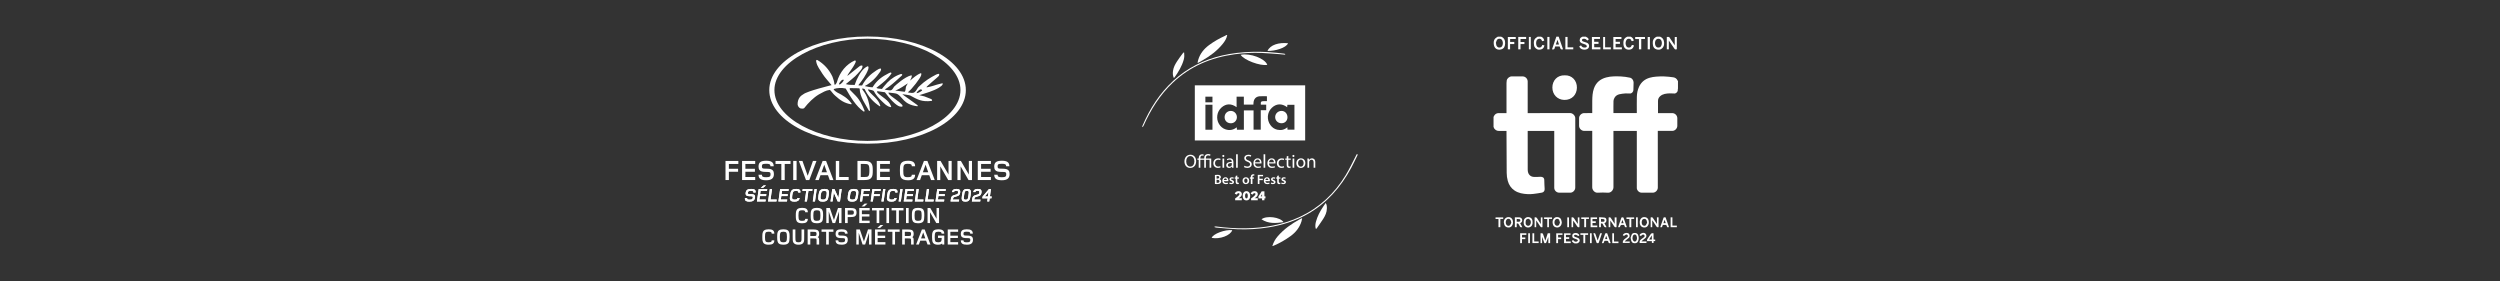 <?xml version="1.0" encoding="utf-8"?>
<!-- Generator: Adobe Illustrator 16.0.3, SVG Export Plug-In . SVG Version: 6.00 Build 0)  -->
<!DOCTYPE svg PUBLIC "-//W3C//DTD SVG 1.1//EN" "http://www.w3.org/Graphics/SVG/1.1/DTD/svg11.dtd">
<svg version="1.1" xmlns="http://www.w3.org/2000/svg" xmlns:xlink="http://www.w3.org/1999/xlink" x="0px" y="0px"
	 width="2267.146px" height="255px" viewBox="0 0 2267.146 255" enable-background="new 0 0 2267.146 255" xml:space="preserve">
<rect x="0" y="0" width="2267.146" height="255" fill="#333333" stroke="none"/>
<g id="Layer_2" display="none">
	<rect x="0" y="0.191" display="inline" width="2267.485" height="254.809"/>
</g>
<g id="Layer_1">
	<g>
		<path fill="#FFFFFF" d="M1112.913,31.813c-0.545,3.149-2.239,5.752-4.189,8.137c-5.008,6.115-11.232,10.791-18.057,14.7
			c-1.319,0.754-2.641,1.501-3.968,2.239c-0.115,0.064-0.285,0.025-0.708,0.053c0.207-0.909,0.349-1.74,0.584-2.547
			c1.665-5.702,5.192-10.041,9.898-13.527c4.554-3.37,9.465-6.118,14.614-8.461c0.333-0.152,0.627-0.394,0.94-0.592
			C1112.323,31.813,1112.617,31.813,1112.913,31.813z"/>
		<path fill="#FFFFFF" d="M1231.238,140.401c-1.972,3.988-3.824,8.043-5.938,11.955c-9.435,17.473-22.104,31.907-39.566,41.788
			c-11.052,6.254-22.932,10.063-35.437,12.071c-9.345,1.501-18.754,2.049-28.192,1.668c-6.322-0.256-12.625-0.943-18.934-1.47
			c-0.617-0.05-1.216-0.31-1.822-0.473c0.02-0.16,0.037-0.323,0.059-0.482c0.531-0.024,1.073-0.134,1.594-0.063
			c8.728,1.168,17.499,1.783,26.297,1.642c17.181-0.279,33.87-3.046,49.569-10.42c17.647-8.287,31.24-21.107,41.363-37.606
			c3.578-5.833,6.429-12.115,9.613-18.188c0.291-0.555,0.401-1.501,1.393-0.716V140.401L1231.238,140.401z"/>
		<path fill="#FFFFFF" d="M1183.603,77.409c0,16.67,0,33.262,0,49.979c-33.347,0-66.649,0-100.07,0c0-16.595,0-33.232,0-49.979
			C1116.807,77.409,1150.114,77.409,1183.603,77.409z M1128.021,100.105c3.025,0,5.806,0,8.78,0c0,5.902,0,11.715,0,17.51
			c2.239,0,4.28,0,6.521,0c0-5.904,0-11.715,0-17.69c1.791,0,3.387,0,4.941,0c0-1.724,0-3.281,0-4.979c-1.676,0-3.277,0-4.856,0
			c-0.291-2.6,0.217-3.204,2.575-3.218c0.964-0.005,1.931,0,2.944,0c0-1.613,0-3.007,0-4.437c-2.375,0-4.645-0.183-6.87,0.043
			c-3.216,0.328-5.104,2.571-5.305,5.858c-0.033,0.567-0.074,1.132-0.107,1.656c-2.947,0-5.726,0-8.659,0c0-2.434,0-4.768,0-7.156
			c-2.24,0-4.323,0-6.578,0c0,3.192,0,6.295,0,9.52c-4.791-3.53-9.646-3.356-13.75,0.359c-4.125,3.734-5.085,10.056-2.22,14.803
			c1.386,2.297,3.278,4.049,5.857,4.913c3.671,1.229,7.096,0.709,10.266-1.863c0.065,0.896,0.108,1.523,0.158,2.207
			c2.087,0,4.124,0,6.304,0C1128.021,111.767,1128.021,105.987,1128.021,100.105z M1167.275,97.208
			c-4.919-3.644-9.962-3.345-14.101,0.739c-4.113,4.06-4.567,10.687-1.089,15.486c1.564,2.158,3.641,3.616,6.206,4.186
			c3.296,0.734,6.409,0.21,9.156-2.234c0.055,0.901,0.097,1.558,0.135,2.195c2.202,0,4.278,0,6.29,0c0-7.606,0-15.091,0-22.532
			c-2.216,0-4.306,0-6.417,0C1167.393,95.808,1167.336,96.472,1167.275,97.208z M1093.136,95.003c0,7.623,0,15.101,0,22.635
			c2.188,0,4.271,0,6.396,0c0-7.589,0-15.104,0-22.635C1097.367,95.003,1095.318,95.003,1093.136,95.003z M1093.106,87.651
			c0,1.796,0,3.444,0,5.167c2.194,0,4.315,0,6.424,0c0-1.783,0-3.464,0-5.167C1097.369,87.651,1095.325,87.651,1093.106,87.651z"/>
		<path fill="#FFFFFF" d="M1153.796,223.188c1.104-3.562,2.758-6.419,4.946-8.942c5.637-6.498,12.562-11.353,20.06-15.452
			c0.513-0.282,1.036-0.551,1.561-0.813c0.073-0.035,0.191,0.016,0.51,0.053c-0.198,0.902-0.334,1.803-0.594,2.666
			c-1.699,5.623-5.174,9.936-9.863,13.366c-4.77,3.49-9.872,6.389-15.298,8.72C1154.814,222.916,1154.482,222.98,1153.796,223.188z"
			/>
		<path fill="#FFFFFF" d="M1165.397,49.586c-1.574-0.146-3.147-0.318-4.726-0.433c-5.435-0.396-10.865-0.863-16.309-1.132
			c-8.264-0.405-16.5,0.065-24.691,1.193c-21.364,2.943-40.42,10.894-56.231,25.91c-11.584,11.002-19.851,24.244-26.304,38.722
			c-0.22,0.495-0.536,0.944-0.809,1.415c-0.14-0.043-0.279-0.087-0.42-0.13c0.067-0.424,0.046-0.885,0.21-1.265
			c6.697-15.441,15.58-29.392,28.102-40.812c12.535-11.434,27.232-18.743,43.684-22.638c9.06-2.144,18.258-3.146,27.56-3.405
			c9.698-0.271,19.333,0.402,28.944,1.625c0.377,0.049,0.74,0.214,1.112,0.324C1165.479,49.169,1165.438,49.377,1165.397,49.586z"/>
		<path fill="#FFFFFF" d="M1125.102,49.706c8.582-1.797,22.212,3.391,24.146,9.11C1142.872,60.045,1127.966,54.47,1125.102,49.706z"
			/>
		<path fill="#FFFFFF" d="M1193.148,207.313c-0.535-2.095-0.334-4.203,0.226-6.269c1.323-4.866,3.625-9.278,6.433-13.442
			c0.755-1.118,1.517-2.233,2.401-3.534c1.118,1.716,1.101,3.37,1.081,4.995c-0.046,3.506-1.49,6.571-3.325,9.434
			c-1.972,3.072-4.124,6.027-6.198,9.035C1193.56,207.459,1193.354,207.384,1193.148,207.313z"/>
		<path fill="#FFFFFF" d="M1073.86,47.665c0.236,2.178,0.231,4.347-0.384,6.498c-1.704,5.937-4.836,11.13-8.382,16.106
			c-0.101,0.138-0.311,0.201-0.623,0.396c-1.034-2.203-1.009-4.411-0.68-6.643c0.446-3.029,1.878-5.676,3.494-8.195
			c1.559-2.434,3.315-4.743,5.009-7.09c0.332-0.459,0.774-0.839,1.165-1.257C1073.593,47.541,1073.726,47.602,1073.86,47.665z"/>
		<path fill="#FFFFFF" d="M1098.816,215.716c1.097-3.6,12.361-7.811,18.661-6.979
			C1115.855,213.581,1106.145,217.21,1098.816,215.716z"/>
		<path fill="#FFFFFF" d="M1149.443,46.182c2.465-5.589,10.436-7.875,18.634-6.963C1166.418,43.413,1156.182,46.431,1149.443,46.182
			z"/>
		<path fill="#FFFFFF" d="M1163.999,201.467c-6.96,0.996-13.715,1.59-20.016-2.598
			C1148.483,195.237,1160.981,196.854,1163.999,201.467z"/>
		<path fill="#FFFFFF" d="M1116.223,111.792c-3.344-0.01-5.689-2.314-5.68-5.58c0.012-3.212,2.47-5.654,5.678-5.637
			c3.037,0.018,5.503,2.592,5.478,5.721C1121.675,109.403,1119.284,111.803,1116.223,111.792z"/>
		<path fill="#FFFFFF" d="M1162.144,111.769c-3.296-0.021-5.772-2.441-5.747-5.616c0.024-3.142,2.608-5.615,5.821-5.579
			c3.074,0.037,5.35,2.525,5.329,5.83C1167.53,109.502,1165.228,111.787,1162.144,111.769z"/>
		<path fill="#FFFFFF" d="M1185.677,152.109h1.516v-5.012c0-0.259,0.036-0.516,0.103-0.706c0.258-0.843,1.034-1.549,2.033-1.549
			c1.43,0,1.929,1.117,1.929,2.463v4.804h1.516v-4.978c0-2.858-1.791-3.548-2.944-3.548c-1.379,0-2.342,0.775-2.755,1.568h-0.035
			l-0.085-1.377h-1.345c0.054,0.688,0.068,1.394,0.068,2.256V152.109L1185.677,152.109z M1179.723,144.722
			c1.792,0,2.495,1.79,2.495,3.202c0,1.877-1.083,3.239-2.529,3.239c-1.483,0-2.533-1.378-2.533-3.204
			C1177.158,146.376,1177.931,144.722,1179.723,144.722z M1179.758,143.584c-2.309,0-4.135,1.636-4.135,4.426
			c0,2.637,1.739,4.289,3.997,4.289c2.015,0,4.15-1.344,4.15-4.427C1183.77,145.325,1182.152,143.584,1179.758,143.584z
			 M1172.955,140.485c-0.549,0-0.946,0.413-0.946,0.945c0,0.518,0.381,0.931,0.915,0.931c0.604,0,0.98-0.413,0.963-0.931
			C1173.886,140.898,1173.525,140.485,1172.955,140.485z M1173.714,152.109v-8.334h-1.516v8.334H1173.714z M1166.846,141.777v1.998
			h-1.292v1.154h1.292v4.545c0,0.983,0.155,1.723,0.586,2.171c0.361,0.412,0.93,0.638,1.636,0.638c0.585,0,1.05-0.087,1.342-0.207
			l-0.068-1.138c-0.188,0.052-0.481,0.104-0.878,0.104c-0.844,0-1.138-0.585-1.138-1.619v-4.494h2.171v-1.153h-2.171v-2.396
			L1166.846,141.777z M1164.251,150.664c-0.431,0.188-1.001,0.413-1.859,0.413c-1.656,0-2.894-1.188-2.894-3.118
			c0-1.738,1.031-3.152,2.944-3.152c0.826,0,1.395,0.19,1.756,0.396l0.344-1.169c-0.412-0.206-1.205-0.431-2.1-0.431
			c-2.723,0-4.479,1.858-4.479,4.426c0,2.548,1.636,4.254,4.15,4.254c1.119,0,1.997-0.276,2.393-0.483L1164.251,150.664z
			 M1150.805,147.133c0.12-1.05,0.792-2.461,2.323-2.461c1.705,0,2.12,1.495,2.103,2.461H1150.805z M1156.644,148.218
			c0.016-0.155,0.052-0.397,0.052-0.706c0-1.533-0.727-3.926-3.444-3.926c-2.431,0-3.911,1.978-3.911,4.497
			c0,2.512,1.533,4.201,4.1,4.201c1.325,0,2.238-0.276,2.77-0.518l-0.255-1.087c-0.569,0.242-1.223,0.432-2.309,0.432
			c-1.516,0-2.825-0.843-2.858-2.893L1156.644,148.218L1156.644,148.218z M1145.883,152.109h1.514v-12.226h-1.514V152.109z
			 M1138.12,147.133c0.12-1.05,0.793-2.461,2.325-2.461c1.706,0,2.119,1.495,2.101,2.461H1138.12z M1143.96,148.218
			c0.016-0.155,0.049-0.397,0.049-0.706c0-1.533-0.722-3.926-3.444-3.926c-2.428,0-3.908,1.978-3.908,4.497
			c0,2.512,1.531,4.201,4.099,4.201c1.325,0,2.24-0.276,2.772-0.518l-0.258-1.087c-0.567,0.242-1.223,0.432-2.306,0.432
			c-1.517,0-2.825-0.843-2.858-2.893L1143.96,148.218L1143.96,148.218z M1128.136,151.543c0.621,0.412,1.843,0.74,2.96,0.74
			c2.739,0,4.064-1.552,4.064-3.342c0-1.705-0.998-2.653-2.962-3.41c-1.6-0.62-2.307-1.152-2.307-2.24
			c0-0.792,0.602-1.738,2.187-1.738c1.05,0,1.825,0.345,2.204,0.551l0.412-1.224c-0.517-0.292-1.375-0.567-2.565-0.567
			c-2.255,0-3.753,1.341-3.753,3.15c0,1.635,1.171,2.619,3.066,3.291c1.565,0.603,2.187,1.222,2.187,2.308
			c0,1.171-0.896,1.98-2.428,1.98c-1.033,0-2.016-0.345-2.688-0.757L1128.136,151.543z M1120.959,152.109h1.516v-12.226h-1.516
			V152.109z M1117.054,149.301c0,0.156-0.034,0.327-0.086,0.484c-0.241,0.705-0.931,1.394-2.014,1.394
			c-0.775,0-1.429-0.466-1.429-1.447c0-1.618,1.877-1.911,3.531-1.875v1.444H1117.054z M1118.655,152.109
			c-0.105-0.566-0.136-1.274-0.136-1.998v-3.118c0-1.668-0.621-3.409-3.169-3.409c-1.051,0-2.05,0.293-2.739,0.743l0.344,0.997
			c0.587-0.38,1.395-0.619,2.17-0.619c1.705,0,1.895,1.238,1.895,1.927v0.173c-3.222-0.017-5.013,1.085-5.013,3.1
			c0,1.206,0.861,2.395,2.55,2.395c1.188,0,2.083-0.585,2.549-1.24h0.052l0.12,1.051H1118.655z M1109.393,140.485
			c-0.551,0-0.947,0.413-0.947,0.945c0,0.518,0.377,0.931,0.912,0.931c0.604,0,0.982-0.413,0.965-0.931
			C1110.323,140.898,1109.962,140.485,1109.393,140.485z M1110.151,152.109v-8.334h-1.517v8.334H1110.151z M1106.606,150.664
			c-0.43,0.188-0.999,0.413-1.859,0.413c-1.654,0-2.895-1.188-2.895-3.118c0-1.738,1.034-3.152,2.946-3.152
			c0.827,0,1.395,0.19,1.757,0.396l0.344-1.169c-0.413-0.206-1.206-0.431-2.102-0.431c-2.721,0-4.478,1.858-4.478,4.426
			c0,2.548,1.636,4.254,4.15,4.254c1.119,0,1.997-0.276,2.394-0.483L1106.606,150.664z M1097.78,140.227
			c-0.447-0.31-1.309-0.533-2.065-0.533c-2.343,0-3.652,1.431-3.652,3.635v0.447h-3.513v-0.329c0-0.722,0.139-1.48,0.551-1.927
			c0.257-0.277,0.604-0.448,1.085-0.448c0.396,0,0.792,0.156,1.05,0.293l0.414-1.119c-0.31-0.155-0.897-0.361-1.464-0.361
			c-0.93,0-1.653,0.31-2.136,0.81c-0.724,0.707-0.998,1.722-0.998,2.772v0.312h-1.172v1.153h1.172v7.181h1.498v-7.181h3.512v7.181
			h1.517v-7.181h3.323v7.181h1.515v-8.334h-4.855v-0.413c0-1.327,0.483-2.446,2.083-2.446c0.69,0,1.31,0.206,1.689,0.446
			L1097.78,140.227z M1079.446,141.535c2.498,0,3.703,2.412,3.703,4.719c0,2.635-1.344,4.823-3.719,4.823
			c-2.36,0-3.703-2.223-3.703-4.701C1075.725,143.828,1076.966,141.535,1079.446,141.535z M1079.513,140.314
			c-3.101,0-5.391,2.41-5.391,6.096c0,3.513,2.153,5.889,5.219,5.889c2.961,0,5.39-2.117,5.39-6.111
			C1084.732,142.742,1082.683,140.314,1079.513,140.314z"/>
		<path fill="#FFFFFF" d="M1161.903,166.569c0.442,0.246,1.096,0.419,1.821,0.419c1.585,0,2.432-0.789,2.432-1.868
			c-0.011-0.885-0.515-1.439-1.599-1.83c-0.759-0.271-1.044-0.456-1.044-0.836c0-0.368,0.296-0.627,0.836-0.627
			c0.531,0,1.009,0.196,1.267,0.344l0.297-1.07c-0.347-0.184-0.922-0.356-1.588-0.356c-1.388,0-2.26,0.823-2.26,1.881
			c-0.011,0.7,0.479,1.339,1.647,1.743c0.737,0.259,0.982,0.468,0.982,0.873c0,0.394-0.293,0.664-0.959,0.664
			c-0.541,0-1.191-0.222-1.536-0.43L1161.903,166.569z M1158.218,159.526v1.354h-0.861v1.13h0.861v2.814
			c0,0.785,0.147,1.326,0.466,1.67c0.283,0.309,0.751,0.491,1.301,0.491c0.48,0,0.874-0.062,1.094-0.146l-0.024-1.155
			c-0.135,0.036-0.332,0.073-0.589,0.073c-0.577,0-0.774-0.38-0.774-1.106v-2.643h1.439v-1.129h-1.439v-1.708L1158.218,159.526z
			 M1152.463,166.569c0.442,0.246,1.096,0.419,1.819,0.419c1.586,0,2.434-0.789,2.434-1.868c-0.014-0.885-0.518-1.439-1.599-1.83
			c-0.761-0.271-1.044-0.456-1.044-0.836c0-0.368,0.297-0.627,0.835-0.627c0.529,0,1.009,0.196,1.267,0.344l0.295-1.07
			c-0.344-0.184-0.924-0.356-1.584-0.356c-1.389,0-2.264,0.823-2.264,1.881c-0.01,0.7,0.479,1.339,1.649,1.743
			c0.735,0.259,0.983,0.468,0.983,0.873c0,0.394-0.297,0.664-0.959,0.664c-0.542,0-1.194-0.222-1.536-0.43L1152.463,166.569z
			 M1147.558,163.239c0.061-0.614,0.453-1.464,1.388-1.464c1.006,0,1.254,0.911,1.24,1.464H1147.558z M1151.562,164.296
			c0.024-0.136,0.049-0.357,0.049-0.639c0-1.314-0.639-2.913-2.579-2.913c-1.917,0-2.926,1.561-2.926,3.22
			c0,1.83,1.145,3.021,3.085,3.021c0.859,0,1.573-0.159,2.088-0.367l-0.222-1.046c-0.455,0.174-0.957,0.273-1.658,0.273
			c-0.959,0-1.805-0.468-1.841-1.55H1151.562L1151.562,164.296z M1140.635,166.864h1.511v-3.516h3.049v-1.241h-3.049v-2.284h3.27
			v-1.242h-4.781L1140.635,166.864L1140.635,166.864z M1135.791,166.864v-4.854h1.301v-1.13h-1.314v-0.308
			c0-0.737,0.258-1.364,1.009-1.364c0.27,0,0.478,0.05,0.639,0.11l0.11-1.168c-0.246-0.085-0.566-0.146-0.972-0.146
			c-0.517,0-1.119,0.159-1.562,0.576c-0.516,0.491-0.725,1.269-0.725,2.04v0.259h-0.81v1.13h0.81v4.854H1135.791z M1129.851,161.85
			c1.032,0,1.45,1.07,1.45,2.002c0,1.206-0.602,2.054-1.463,2.054c-0.921,0-1.487-0.873-1.487-2.027
			C1128.351,162.881,1128.782,161.85,1129.851,161.85z M1129.888,160.744c-1.807,0-3.097,1.203-3.097,3.171
			c0,1.915,1.304,3.082,2.998,3.082c1.525,0,3.073-0.982,3.073-3.182C1132.862,161.998,1131.669,160.744,1129.888,160.744z
			 M1120.57,159.526v1.354h-0.859v1.13h0.859v2.814c0,0.785,0.147,1.326,0.468,1.67c0.281,0.309,0.75,0.491,1.302,0.491
			c0.479,0,0.873-0.062,1.093-0.146l-0.025-1.155c-0.134,0.036-0.332,0.073-0.589,0.073c-0.579,0-0.775-0.38-0.775-1.106v-2.643
			h1.439v-1.129h-1.439v-1.708L1120.57,159.526z M1114.817,166.569c0.443,0.246,1.094,0.419,1.819,0.419
			c1.586,0,2.434-0.789,2.434-1.868c-0.014-0.885-0.519-1.439-1.599-1.83c-0.763-0.271-1.045-0.456-1.045-0.836
			c0-0.368,0.296-0.627,0.836-0.627c0.528,0,1.008,0.196,1.266,0.344l0.293-1.07c-0.344-0.184-0.921-0.356-1.584-0.356
			c-1.389,0-2.263,0.823-2.263,1.881c-0.011,0.7,0.479,1.339,1.647,1.743c0.737,0.259,0.983,0.468,0.983,0.873
			c0,0.394-0.294,0.664-0.958,0.664c-0.542,0-1.193-0.222-1.538-0.43L1114.817,166.569z M1109.91,163.239
			c0.062-0.614,0.454-1.464,1.388-1.464c1.006,0,1.252,0.911,1.241,1.464H1109.91z M1113.917,164.296
			c0.021-0.136,0.048-0.357,0.048-0.639c0-1.314-0.639-2.913-2.582-2.913c-1.915,0-2.923,1.561-2.923,3.22
			c0,1.83,1.144,3.021,3.085,3.021c0.86,0,1.573-0.159,2.088-0.367l-0.219-1.046c-0.456,0.174-0.959,0.273-1.659,0.273
			c-0.959,0-1.806-0.468-1.843-1.55H1113.917L1113.917,164.296z M1103.259,163.067h0.751c1.042,0,1.878,0.394,1.878,1.352
			c0,1.02-0.859,1.39-1.83,1.39c-0.344,0-0.604-0.014-0.798-0.038v-2.703H1103.259z M1103.259,159.699
			c0.159-0.036,0.419-0.063,0.86-0.063c0.958,0,1.547,0.358,1.547,1.133c0,0.698-0.589,1.191-1.635,1.191h-0.772V159.699
			L1103.259,159.699z M1101.759,166.841c0.382,0.048,1.021,0.109,1.856,0.109c1.511,0,2.482-0.258,3.071-0.775
			c0.481-0.394,0.8-0.971,0.8-1.707c0-1.144-0.8-1.831-1.671-2.053v-0.023c0.896-0.332,1.375-1.032,1.375-1.795
			c0-0.698-0.344-1.24-0.86-1.548c-0.565-0.395-1.253-0.526-2.371-0.526c-0.849,0-1.72,0.072-2.201,0.171L1101.759,166.841
			L1101.759,166.841z"/>
		<path fill="#FFFFFF" d="M1143.335,178.053l1.174-1.901h0.012v1.901H1143.335z M1144.17,173.504l-2.96,4.72v1.685h3.311v1.709
			h2.133v-1.709h0.947v-1.857h-0.947v-4.55h-2.483V173.504z M1138.282,175.354c0.163,0.131,0.246,0.352,0.246,0.665
			c0,0.229-0.093,0.48-0.273,0.752c-0.184,0.273-0.417,0.552-0.705,0.836c-0.286,0.283-0.595,0.56-0.922,0.828
			c-0.328,0.266-0.639,0.507-0.938,0.724c-0.297,0.218-0.546,0.396-0.749,0.532c-0.205,0.136-0.324,0.218-0.359,0.243v1.684h6.025
			v-1.851h-2.822c0.021-0.012,0.104-0.063,0.253-0.15c0.146-0.089,0.331-0.211,0.549-0.37c0.218-0.155,0.449-0.345,0.69-0.564
			c0.237-0.219,0.464-0.466,0.674-0.737s0.384-0.568,0.521-0.884c0.133-0.318,0.2-0.656,0.2-1.014c0-0.253-0.046-0.534-0.138-0.845
			c-0.093-0.31-0.249-0.604-0.474-0.885c-0.223-0.281-0.532-0.512-0.935-0.692c-0.398-0.181-0.911-0.271-1.539-0.271
			c-0.521,0-0.97,0.069-1.347,0.207c-0.378,0.138-0.693,0.311-0.949,0.52c-0.258,0.208-0.463,0.425-0.616,0.645
			c-0.153,0.222-0.263,0.42-0.335,0.591c-0.07,0.173-0.109,0.285-0.117,0.338l1.82,0.843c0.009-0.024,0.048-0.106,0.117-0.246
			c0.07-0.139,0.168-0.293,0.298-0.46c0.131-0.169,0.287-0.316,0.479-0.442c0.188-0.128,0.403-0.19,0.65-0.19
			C1137.885,175.157,1138.117,175.222,1138.282,175.354z M1129.241,176.319c0.098-0.351,0.237-0.616,0.42-0.807
			c0.186-0.188,0.412-0.283,0.683-0.283c0.274,0,0.503,0.096,0.688,0.283c0.186,0.19,0.323,0.456,0.415,0.804
			c0.093,0.344,0.14,0.762,0.14,1.249c0,0.528-0.045,0.968-0.14,1.31c-0.091,0.345-0.23,0.602-0.415,0.769
			c-0.184,0.164-0.413,0.246-0.688,0.246c-0.271,0-0.497-0.082-0.683-0.246c-0.184-0.167-0.322-0.423-0.42-0.764
			c-0.097-0.344-0.145-0.78-0.145-1.314C1129.098,177.082,1129.146,176.669,1129.241,176.319z M1127.228,179.503
			c0.181,0.531,0.429,0.966,0.747,1.296c0.317,0.332,0.678,0.576,1.084,0.734c0.407,0.154,0.834,0.231,1.285,0.231
			c0.458,0,0.892-0.077,1.298-0.231c0.405-0.156,0.766-0.399,1.08-0.734c0.312-0.33,0.559-0.765,0.74-1.296
			c0.179-0.532,0.27-1.179,0.27-1.938c0-0.694-0.09-1.31-0.27-1.835c-0.181-0.524-0.429-0.965-0.74-1.318
			c-0.314-0.352-0.675-0.615-1.08-0.793c-0.406-0.177-0.839-0.264-1.298-0.264c-0.452,0-0.878,0.087-1.285,0.264
			c-0.406,0.178-0.767,0.441-1.084,0.793c-0.318,0.354-0.566,0.792-0.747,1.318c-0.181,0.525-0.271,1.141-0.271,1.835
			C1126.958,178.324,1127.047,178.971,1127.228,179.503z M1123.811,175.354c0.163,0.131,0.246,0.352,0.246,0.665
			c0,0.229-0.092,0.48-0.273,0.752c-0.183,0.273-0.419,0.552-0.704,0.836c-0.288,0.283-0.596,0.56-0.924,0.828
			c-0.328,0.266-0.64,0.507-0.937,0.724c-0.297,0.218-0.546,0.396-0.75,0.532s-0.324,0.218-0.359,0.243v1.684h6.025v-1.851h-2.822
			c0.02-0.012,0.104-0.063,0.251-0.15c0.147-0.089,0.332-0.211,0.55-0.37c0.219-0.155,0.449-0.345,0.689-0.564
			c0.24-0.219,0.466-0.466,0.676-0.737c0.211-0.271,0.385-0.568,0.52-0.884c0.135-0.318,0.202-0.656,0.202-1.014
			c0-0.253-0.045-0.534-0.137-0.845c-0.092-0.31-0.251-0.604-0.475-0.885c-0.222-0.281-0.535-0.512-0.934-0.692
			c-0.399-0.181-0.913-0.271-1.54-0.271c-0.521,0-0.969,0.069-1.348,0.207c-0.377,0.138-0.692,0.311-0.947,0.52
			c-0.258,0.208-0.462,0.425-0.616,0.645c-0.154,0.222-0.265,0.42-0.335,0.591c-0.07,0.173-0.108,0.285-0.116,0.338l1.821,0.843
			c0.007-0.024,0.046-0.106,0.115-0.246c0.071-0.139,0.168-0.293,0.299-0.46c0.13-0.169,0.288-0.316,0.478-0.442
			c0.188-0.128,0.403-0.19,0.651-0.19C1123.414,175.157,1123.646,175.222,1123.811,175.354z"/>
	</g>
	<g>
		<path fill="#FFFFFF" d="M684.082,176.753c-0.44-0.384-1.165-0.609-2.173-0.676c-0.857-0.031-1.726-0.064-2.602-0.1
			c-0.445-0.033-0.745-0.119-0.896-0.254c-0.199-0.183-0.265-0.517-0.197-1c0.09-0.627,0.275-1.041,0.563-1.244
			c0.363-0.237,1.073-0.355,2.128-0.355c0.846,0,1.409,0.051,1.687,0.148c0.538,0.205,0.759,0.649,0.662,1.336h1.955
			c0.171-1.213-0.11-2.082-0.847-2.598c-0.635-0.451-1.693-0.678-3.171-0.678c-1.551,0-2.705,0.243-3.459,0.727
			c-0.83,0.539-1.332,1.438-1.509,2.695c-0.16,1.143,0.043,1.957,0.611,2.451c0.432,0.375,1.15,0.6,2.156,0.678
			c0.877,0.021,1.744,0.053,2.604,0.09c0.457,0.033,0.761,0.121,0.91,0.264c0.189,0.183,0.248,0.531,0.175,1.05
			c-0.093,0.653-0.308,1.104-0.645,1.351c-0.392,0.281-1.104,0.422-2.137,0.422c-1.007,0-1.672-0.104-1.999-0.31
			c-0.326-0.206-0.447-0.597-0.366-1.177h-1.987c-0.173,1.229,0.12,2.104,0.876,2.625c0.648,0.436,1.713,0.65,3.191,0.65
			c1.54,0,2.721-0.293,3.546-0.877c0.825-0.588,1.333-1.511,1.528-2.77C684.856,178.063,684.655,177.249,684.082,176.753
			L684.082,176.753L684.082,176.753z M694.448,180.929h-5.799l0.435-3.095h5.625l0.247-1.757h-5.625l0.401-2.854h5.798l0.249-1.772
			h-7.753l-1.584,11.267h7.754L694.448,180.929L694.448,180.929z M692.506,168.159l-2.636,2.145h2.128l2.635-2.145H692.506
			L692.506,168.159z M704.364,180.929h-5.592l1.333-9.479h-1.988l-1.584,11.266h7.58L704.364,180.929L704.364,180.929z
			 M713.901,180.929h-5.799l0.435-3.095h5.625l0.247-1.757h-5.625l0.401-2.854h5.798l0.25-1.772h-7.753l-1.584,11.267h7.753
			L713.901,180.929L713.901,180.929z M725.032,172.013c-0.596-0.453-1.587-0.679-2.973-0.679c-1.49,0-2.639,0.259-3.442,0.776
			c-0.693,0.439-1.205,1.121-1.532,2.045c-0.209,0.582-0.408,1.558-0.601,2.92c-0.192,1.376-0.267,2.354-0.223,2.938
			c0.057,0.924,0.37,1.61,0.938,2.061c0.659,0.52,1.733,0.777,3.223,0.777c1.381,0,2.435-0.227,3.164-0.676
			c0.845-0.529,1.352-1.396,1.521-2.602h-1.963c-0.082,0.58-0.297,0.964-0.646,1.16c-0.35,0.193-1.008,0.293-1.976,0.293
			c-1.117,0-1.796-0.252-2.038-0.76c-0.236-0.472-0.239-1.531-0.007-3.176c0.229-1.642,0.538-2.713,0.92-3.209
			c0.384-0.492,1.133-0.74,2.25-0.74c0.957,0,1.585,0.101,1.883,0.305c0.298,0.201,0.408,0.593,0.327,1.162h1.963
			C725.991,173.405,725.727,172.539,725.032,172.013L725.032,172.013L725.032,172.013z M736.789,171.45h-8.851l-0.249,1.771h3.431
			l-1.334,9.494h1.988l1.335-9.494h3.43L736.789,171.45L736.789,171.45z M740.657,171.45h-1.987l-1.583,11.266h1.987L740.657,171.45
			L740.657,171.45z M751.774,174.106c-0.063-0.914-0.375-1.588-0.937-2.028c-0.64-0.496-1.685-0.744-3.137-0.744
			s-2.568,0.255-3.348,0.759c-0.683,0.432-1.182,1.105-1.498,2.03c-0.196,0.571-0.393,1.556-0.588,2.952
			c-0.194,1.387-0.271,2.369-0.227,2.953c0.057,0.935,0.363,1.621,0.923,2.063c0.639,0.506,1.684,0.76,3.135,0.76
			c2.019,0,3.416-0.52,4.192-1.553c0.538-0.729,0.954-2.145,1.248-4.238C751.735,175.673,751.813,174.688,751.774,174.106
			L751.774,174.106L751.774,174.106z M748.625,180.285c-0.386,0.493-1.146,0.741-2.286,0.741c-1.139,0-1.827-0.252-2.07-0.76
			c-0.238-0.461-0.24-1.521-0.007-3.176c0.231-1.652,0.537-2.729,0.913-3.218c0.377-0.487,1.136-0.731,2.272-0.731
			c1.139,0,1.832,0.244,2.079,0.731c0.248,0.489,0.255,1.56,0.023,3.2C749.32,178.722,749.011,179.789,748.625,180.285
			L748.625,180.285z M763.312,171.45h-1.856l-1.128,8.025l-3.573-8.025h-2.021l-1.584,11.266h1.855l1.139-8.091l3.54,8.091h2.045
			L763.312,171.45L763.312,171.45z M778.434,174.106c-0.063-0.914-0.375-1.588-0.936-2.028c-0.641-0.496-1.687-0.744-3.139-0.744
			c-1.451,0-2.568,0.255-3.347,0.759c-0.683,0.432-1.182,1.105-1.498,2.03c-0.196,0.571-0.393,1.556-0.588,2.952
			c-0.195,1.387-0.271,2.369-0.226,2.953c0.056,0.935,0.363,1.621,0.922,2.063c0.64,0.506,1.685,0.76,3.137,0.76
			c2.018,0,3.417-0.52,4.192-1.553c0.538-0.729,0.953-2.145,1.248-4.238C778.395,175.673,778.473,174.688,778.434,174.106
			L778.434,174.106L778.434,174.106z M775.285,180.285c-0.387,0.493-1.147,0.741-2.286,0.741s-1.828-0.252-2.07-0.76
			c-0.237-0.461-0.239-1.521-0.008-3.176c0.232-1.652,0.537-2.729,0.914-3.218c0.377-0.487,1.135-0.731,2.273-0.731
			c1.137,0,1.831,0.244,2.079,0.731c0.247,0.489,0.255,1.56,0.023,3.2C775.98,178.722,775.671,179.789,775.285,180.285
			L775.285,180.285z M788.973,171.45h-7.58l-1.584,11.266h1.987l0.687-4.882h5.444l0.245-1.757h-5.441l0.399-2.854h5.594
			L788.973,171.45L788.973,171.45z M798.73,171.45h-7.58l-1.584,11.266h1.987l0.687-4.882h5.444l0.246-1.757h-5.443l0.401-2.854
			h5.592L798.73,171.45L798.73,171.45z M802.895,171.45h-1.988l-1.583,11.266h1.989L802.895,171.45L802.895,171.45z
			 M813.052,172.013c-0.597-0.453-1.588-0.679-2.973-0.679c-1.491,0-2.639,0.259-3.441,0.776c-0.694,0.439-1.205,1.121-1.533,2.045
			c-0.208,0.582-0.408,1.558-0.601,2.92c-0.192,1.376-0.267,2.354-0.223,2.938c0.057,0.924,0.37,1.61,0.94,2.061
			c0.657,0.52,1.732,0.777,3.223,0.777c1.38,0,2.435-0.227,3.163-0.676c0.844-0.529,1.352-1.396,1.521-2.602h-1.962
			c-0.082,0.58-0.297,0.964-0.646,1.16c-0.35,0.193-1.008,0.293-1.977,0.293c-1.116,0-1.796-0.252-2.038-0.76
			c-0.235-0.472-0.237-1.531-0.008-3.176c0.231-1.642,0.539-2.713,0.922-3.209c0.384-0.492,1.133-0.74,2.249-0.74
			c0.958,0,1.585,0.101,1.884,0.305c0.298,0.201,0.406,0.593,0.327,1.162h1.964C814.011,173.405,813.748,172.539,813.052,172.013
			L813.052,172.013L813.052,172.013z M818.503,171.45h-1.987l-1.583,11.266h1.987L818.503,171.45L818.503,171.45z M827.528,180.929
			h-5.799l0.435-3.095h5.625l0.247-1.757h-5.625l0.401-2.854h5.798l0.25-1.772h-7.753l-1.584,11.267h7.753L827.528,180.929
			L827.528,180.929z M837.444,180.929h-5.592l1.332-9.479h-1.987l-1.583,11.266h7.58L837.444,180.929L837.444,180.929z
			 M846.808,180.929h-5.594l1.333-9.479h-1.988l-1.583,11.266h7.58L846.808,180.929L846.808,180.929z M856.344,180.929h-5.799
			l0.436-3.095h5.626l0.247-1.757h-5.626l0.401-2.854h5.799l0.249-1.772h-7.754l-1.583,11.267h7.754L856.344,180.929
			L856.344,180.929z M870.157,172.062c-0.514-0.483-1.443-0.728-2.784-0.728c-2.464,0-3.829,0.944-4.094,2.839h1.889
			c0.062-0.43,0.233-0.722,0.52-0.88c0.287-0.155,0.779-0.233,1.477-0.233c0.771,0,1.262,0.115,1.471,0.346s0.268,0.672,0.178,1.318
			c-0.07,0.496-0.207,0.852-0.414,1.065s-0.563,0.405-1.071,0.578c-0.716,0.204-1.432,0.405-2.147,0.608
			c-0.786,0.237-1.383,0.541-1.786,0.908c-0.528,0.473-0.854,1.154-0.979,2.045l-0.392,2.786h7.555l0.24-1.704h-5.625l0.109-0.777
			c0.083-0.588,0.236-0.979,0.463-1.182c0.226-0.203,0.76-0.414,1.6-0.639c1.486-0.409,2.454-0.758,2.901-1.051
			c0.794-0.527,1.277-1.407,1.452-2.641C870.892,173.468,870.706,172.578,870.157,172.062L870.157,172.062L870.157,172.062z
			 M880.484,174.287c-0.004-0.946-0.232-1.649-0.686-2.11c-0.53-0.563-1.432-0.843-2.701-0.843c-1.276,0-2.257,0.28-2.939,0.843
			c-0.582,0.461-1.008,1.164-1.278,2.11c-0.132,0.474-0.297,1.407-0.492,2.804c-0.196,1.396-0.293,2.32-0.291,2.771
			c0.003,0.957,0.225,1.666,0.666,2.13c0.524,0.571,1.43,0.856,2.717,0.856c1.259,0,2.231-0.268,2.918-0.808
			c0.569-0.451,0.991-1.146,1.266-2.08c0.153-0.506,0.329-1.463,0.526-2.871C880.385,175.694,880.484,174.761,880.484,174.287
			L880.484,174.287L880.484,174.287z M877.647,180.153c-0.293,0.639-0.936,0.955-1.925,0.955c-0.99,0-1.541-0.316-1.655-0.955
			c-0.072-0.387,0.008-1.406,0.24-3.063c0.229-1.634,0.437-2.652,0.62-3.061c0.276-0.635,0.918-0.959,1.925-0.959
			c0.99,0,1.542,0.324,1.656,0.959c0.066,0.386-0.018,1.406-0.249,3.061C878.026,178.747,877.822,179.769,877.647,180.153
			L877.647,180.153L877.647,180.153z M889.495,172.062c-0.516-0.483-1.443-0.728-2.785-0.728c-2.464,0-3.828,0.944-4.094,2.839
			h1.889c0.061-0.43,0.234-0.722,0.52-0.88c0.286-0.155,0.779-0.233,1.477-0.233c0.771,0,1.26,0.115,1.47,0.346
			c0.209,0.23,0.268,0.672,0.177,1.318c-0.069,0.496-0.208,0.852-0.413,1.065c-0.207,0.214-0.563,0.405-1.071,0.578
			c-0.716,0.204-1.431,0.405-2.147,0.608c-0.786,0.237-1.381,0.541-1.785,0.908c-0.529,0.473-0.855,1.154-0.981,2.045l-0.391,2.786
			h7.555l0.239-1.704h-5.625l0.109-0.777c0.083-0.588,0.235-0.979,0.463-1.182c0.227-0.203,0.759-0.414,1.599-0.639
			c1.486-0.409,2.454-0.758,2.902-1.051c0.794-0.527,1.277-1.407,1.451-2.641C890.229,173.468,890.043,172.578,889.495,172.062
			L889.495,172.062L889.495,172.062z M899.313,178.175h-1.601l0.944-6.725h-1.806l-5.81,6.822l-0.227,1.607h4.866l-0.398,2.835
			h1.789l0.399-2.835h1.6L899.313,178.175L899.313,178.175z M893.085,178.175l3.42-4.143l-0.583,4.143H893.085L893.085,178.175z"/>
		<polygon fill="#FFFFFF" points="657.925,163.269 660.988,163.269 660.988,155.761 669.344,155.761 669.344,153.063 
			660.988,153.063 660.988,148.687 669.579,148.687 669.579,145.958 657.925,145.958 		"/>
		<polygon fill="#FFFFFF" points="672.954,163.267 684.864,163.267 684.864,160.517 675.963,160.517 675.963,155.763 
			684.604,155.763 684.604,153.065 675.963,153.065 675.963,148.683 684.864,148.683 684.864,145.958 672.954,145.958 		"/>
		<path fill="#FFFFFF" d="M692.887,152.912c-1.222-0.106-1.948-0.313-1.948-1.927c0-1.813,0.338-2.457,3.79-2.457
			c2.62,0,3.919,0.23,3.919,2.277h3.009c0-3.969-2.696-5.033-6.879-5.033c-4.568,0-6.904,1.246-6.904,5.271
			c0,5.707,5.143,4.644,8.958,4.929c1.295,0.111,1.944,0.342,1.944,2.026c0,1.894-0.541,2.722-3.888,2.722
			c-3.119,0-3.949-0.543-3.949-2.283h-3.065c0,4,2.781,5.037,6.958,5.037c4.699,0,6.981-1.713,7.006-5.604
			C701.86,152.101,696.701,153.222,692.887,152.912L692.887,152.912z"/>
		<polygon fill="#FFFFFF" points="703.291,148.687 708.561,148.687 708.561,163.269 711.623,163.269 711.623,148.687 
			716.893,148.687 716.893,145.958 703.291,145.958 		"/>
		<polygon fill="#FFFFFF" points="719.334,163.269 722.393,163.269 722.393,145.948 719.334,145.948 		"/>
		<polygon fill="#FFFFFF" points="737.214,145.958 732.464,159.397 727.711,145.958 724.443,145.958 730.905,163.267 
			733.922,163.267 740.433,145.958 		"/>
		<path fill="#FFFFFF" d="M746.004,145.958l-6.693,17.309h3.189l1.588-4.412h6.746l1.606,4.412h3.347l-6.637-17.309H746.004
			L746.004,145.958z M745.046,156.203l2.443-6.854l2.414,6.854H745.046L745.046,156.203z"/>
		<polygon fill="#FFFFFF" points="761.036,145.958 757.97,145.958 757.97,163.267 769.623,163.267 769.623,160.517 761.036,160.517 
					"/>
		<path fill="#FFFFFF" d="M784.004,145.955h-6.417v17.312h6.442c3.215,0,5.084-0.494,6.331-2.34c0.907-1.35,1.118-2.904,1.118-6.304
			c0-3.401-0.239-4.953-1.147-6.31C789.088,146.474,787.219,145.955,784.004,145.955L784.004,145.955z M783.869,160.515h-3.265
			v-11.828h3.24c3.479,0,4.568,0.229,4.568,5.938C788.414,160.33,787.348,160.515,783.869,160.515L783.869,160.515z"/>
		<polygon fill="#FFFFFF" points="795.11,163.267 807.02,163.267 807.02,160.517 798.122,160.517 798.122,155.763 806.757,155.763 
			806.757,153.065 798.122,153.065 798.122,148.683 807.02,148.683 807.02,145.958 795.11,145.958 		"/>
		<path fill="#FFFFFF" d="M823.168,148.554c2.98,0,3.708,0.518,3.708,2.252h3.007c0-3.916-2.542-5.031-6.482-5.031
			c-7.242,0-7.317,3.869-7.317,8.826c0,4.953,0.05,8.873,7.289,8.873c3.944,0,6.491-1.115,6.491-5.037h-3.016
			c0,1.74-0.725,2.231-3.703,2.231c-3.482,0-4.002-1.091-4.002-6.045C819.142,149.668,819.69,148.554,823.168,148.554
			L823.168,148.554z"/>
		<path fill="#FFFFFF" d="M837.878,145.958l-6.696,17.309h3.192l1.585-4.412h6.747l1.61,4.412h3.346l-6.643-17.309H837.878
			L837.878,145.958z M836.917,156.203l2.438-6.854l2.415,6.854H836.917L836.917,156.203z"/>
		<polygon fill="#FFFFFF" points="860.176,158.28 852.957,145.958 849.843,145.958 849.843,163.267 852.698,163.267 
			852.698,150.835 859.886,163.267 863.027,163.267 863.027,145.958 860.176,145.958 		"/>
		<polygon fill="#FFFFFF" points="878.601,158.28 871.386,145.958 868.268,145.958 868.268,163.267 871.124,163.267 
			871.124,150.835 878.312,163.267 881.454,163.267 881.454,145.958 878.601,145.958 		"/>
		<polygon fill="#FFFFFF" points="886.698,163.267 898.605,163.267 898.605,160.517 889.711,160.517 889.711,155.763 
			898.349,155.763 898.349,153.065 889.711,153.065 889.711,148.683 898.605,148.683 898.605,145.958 886.698,145.958 		"/>
		<path fill="#FFFFFF" d="M906.628,152.912c-1.218-0.106-1.944-0.313-1.944-1.927c0-1.813,0.339-2.457,3.79-2.457
			c2.616,0,3.916,0.23,3.916,2.277h3.009c0-3.969-2.699-5.033-6.875-5.033c-4.569,0-6.904,1.246-6.904,5.271
			c0,5.707,5.142,4.644,8.958,4.929c1.296,0.111,1.944,0.342,1.944,2.026c0,1.894-0.548,2.722-3.896,2.722
			c-3.112,0-3.941-0.543-3.941-2.283h-3.065c0,4,2.781,5.037,6.961,5.037c4.693,0,6.979-1.713,7-5.604
			C915.608,152.101,910.444,153.222,906.628,152.912L906.628,152.912z"/>
		<path fill="#FFFFFF" d="M786.76,33.081c-49.426,0-89.137,21.99-89.137,48.623c0,26.637,39.313,48.615,89.137,48.615
			c49.526,0,89.12-21.979,89.12-48.615C875.881,55.071,836.093,33.081,786.76,33.081L786.76,33.081z M786.667,127.792
			c-45.472,0-84.378-21.05-84.378-46.113c0-25.059,39.797-46.572,84.378-46.572c45.362,0,84.325,21.514,84.325,46.572
			C870.992,106.742,831.83,127.792,786.667,127.792L786.667,127.792z"/>
		<path fill="#FFFFFF" d="M853.96,75.649c-2.746,0.559-5.292,1.435-7.901,2.215c-1.685,0.505-3.394,0.967-5.198,1.273l-0.733-0.011
			l0.32-0.487c0.25-0.261,0.505-0.521,0.769-0.775c2.607-2.561,5.563-4.764,8.289-7.25c0.855-0.998,2.735-1.764,2.126-3.579
			c-0.555-0.289-2.063,0.319-2.776,0.633c-5.307,2.742-10.191,5.821-14.678,10.103c-0.132,0.125-0.264,0.246-0.392,0.373
			c-2.546,1.926-3.013,6.377-6.83,6.121c-2.414-0.225-2.763-0.199-3.691-0.527c3.889-2.998,11.367-12.92,12.034-15.295
			c0,0,0.674-2.146-0.253-2.072c-3.57,1.296-6.933,4.314-9.709,6.758c0.261-1.207,2.21-3.503,1.261-4.893
			c-6.167,1.304-14.872,9.557-14.916,9.584c-1.651,1.098-2.265,4.623-4.838,4.099c-1.609-0.22-3.547-0.241-4.493-0.782
			c1.654-0.982,3.24-2.091,4.771-3.271c3.567-2.735,6.875-5.883,10.247-8.913c0.193-0.438,1.304-0.88,0.673-1.55
			c-1.076-0.861-2.336,0.41-3.503,0.613c-5.345,2.346-8.956,5.494-12.479,9.848c-0.662,0.814-1.646,1.863-2.237,2.799
			c-2.516-0.291-3.859-0.164-5.094-0.958c0.754-0.626,1.516-1.231,2.286-1.841c4.108-3.254,8.307-6.473,11.439-11.299
			c-0.315-1.637-1.965-0.324-2.756-0.014c-5.612,2.77-10.227,6.186-13.758,11.6c-0.217,0.332-0.432,0.678-0.63,1.031
			c-2.473-0.068-4.607-0.549-6.74-1.037c-0.046-0.012-0.092-0.025-0.135-0.029l0.021-0.23c5.374-2.748,10.166-7.471,13.876-13.049
			c0,0,3.077-5.4-3.674-0.936c-5.039,3.238-9.632,7.515-12.847,13.597c0,0-3.391,0.131-3.391-0.242
			c3.27-4.009,7.051-9.181,8.971-14.452c0.182-0.824,0.684-2.547-0.527-2.732c-4.539,1.906-7.534,7.238-9.969,12.246
			c-0.74,1.468-1.146,3.322-1.81,4.718c-3.033-0.146-5.127,0.118-8.047-0.751c3.656-3.209,7.642-5.848,10.974-9.699
			c0.56-1.047,4.305-3.609,4.209-6.918c-1.16-0.712-2.336,0.131-3.048,0.654l-10.247,8.168l-0.541,0.029
			c1.642-2.924,5.201-7.203,6.666-10.22c0.49-1.015,1.104-1.937,1.054-3.168l-0.897-0.292c-7.413,3.184-13.8,10.45-16.303,19.811
			c-0.612,0.865-0.909,2.531-2.172,2.041c-0.16-2.553-0.95-4.914-1.823-7.217c-3.177-6.645-7.736-11.494-13.563-14.99
			c-0.95-0.545-1.502,0.484-1.187,1.277c0.815,4.668,3.703,7.609,5.693,11.155c2.364,3.657,5.572,6.968,8.273,10.269
			c-0.922,0.313-21.997,5.328-25.746,8.371c-1.962,1.08-5.113,3.598-5.063,9.108c0.164,1.625,1.3,3.222,2.742,3.698
			c1.362,0.195,2.321,0.322,3.223-0.289c3.881-4.955,8.385-9.484,13.405-12.498c3.442-1.801,5.97-3.567,9.923-4.064
			c1.631,1.523,2.688,3.521,4.917,5.365c4.383,3.99,8.229,6.701,14.278,7.691l0.601-0.205l-0.225-0.551
			c-3.194-4.654-8.079-7.588-13.085-10.023c-0.855-0.641-2.931-1.741-3.044-3.047c3.081-1.037,7.182-1.334,10.885-0.449
			c4.426,7.684,9.307,16.119,16.398,20.958c0.527,0.121,0.896-0.612,0.631-1.097c-4.918-11.975-8.062-13.051-13.101-18.547
			c-0.272-0.414-0.646-1.365,0.072-1.682l4.708,0.068c1.513,0.21,3.585-0.221,3.956,0.447c0.228,7.92,5.327,13.969,8.406,19.99
			c0,0,0.985,0.577,0.934-0.463l0.034-0.068c-1.259-13.939-6.483-17.147-7.274-19.522c0.807-0.054,1.688,0,2.348,0.362
			c3.312,6.74,7.812,11.836,13.739,15.652c0.129,0.084,0.868,0.176,0.386-0.9c-1.721-5.789-7.048-8.756-10.497-13.125l-0.603-1.125
			l0.693-0.096c1.481,0.295,3.479,0.629,4.568,1.338c1.973,3.774,4.63,6.69,7.465,9.394c2.338,2.119,4.347,4.597,7.89,5.291
			l0.377-0.056l0.106-0.303l-0.104-0.457c-2.193-5.729-8.107-8.143-12.277-12.188c-0.283-0.256-0.808-1.296-0.024-1.46l6.719,0.978
			C812.6,97.179,816.51,96.64,816.51,96.64s3.029,0.703,1.646-1.521c-3.297-3.423-6.171-4.995-10.112-8.122
			c-0.706-0.672-2.478-1.869-2.293-3.08c1.445,0.225,1.686,0.204,4.625,0.542c0.931,0.131,2.181,0.288,2.892,0.608
			c5.276,2.356,5.74,9.742,18.554,11.295c0.46,0.041,0.556-0.577,0.238-0.977c-3.66-2.848-13.206-9.246-13.79-9.982
			c1.221,0.105,6.349,0.843,7.165,1.217c6.44,3.486,10.381,6.07,19.607,4.854c0.79-1.16-0.494-1.623-1.585-2.054l-5.193-2.017
			c-0.67-0.217-3.559-0.783-4.595-1.114c5.523-1.737,12.802-3.753,17.661-6.696c0.769-0.604,1.681-1.072,2.429-1.73
			c0.516-0.449,0.942-1.002,1.21-1.75C855.231,75.298,853.96,75.649,853.96,75.649L853.96,75.649z M761.182,76.614
			c-0.584-0.355-0.125-1.068,0.057-1.36c0.178-0.21,2.154-3.772,3.906-2.86C765.452,73.278,762.421,76.81,761.182,76.614
			L761.182,76.614z M820.43,83.237l-8.609-1.111c4.999-1.777,9.062-5.195,11.461-6.583l-1.308,2.333
			C821.007,79.47,821.705,81.749,820.43,83.237L820.43,83.237z M831.265,84.509c-0.07-0.927,0.997-1.753,1.666-2.383
			c2.896-2.367,3.333-0.063,3.333-0.063C834.946,83.095,833.078,84.319,831.265,84.509L831.265,84.509z"/>
		<path fill="#FFFFFF" d="M684.082,176.753c-0.44-0.384-1.165-0.609-2.173-0.676c-0.857-0.031-1.726-0.064-2.602-0.1
			c-0.445-0.033-0.745-0.119-0.896-0.254c-0.199-0.183-0.265-0.517-0.197-1c0.09-0.627,0.275-1.041,0.563-1.244
			c0.363-0.237,1.073-0.355,2.128-0.355c0.846,0,1.409,0.051,1.687,0.148c0.538,0.205,0.759,0.649,0.662,1.336h1.955
			c0.171-1.213-0.11-2.082-0.847-2.598c-0.635-0.451-1.693-0.678-3.171-0.678c-1.551,0-2.705,0.243-3.459,0.727
			c-0.83,0.539-1.332,1.438-1.509,2.695c-0.16,1.143,0.043,1.957,0.611,2.451c0.432,0.375,1.15,0.6,2.156,0.678
			c0.877,0.021,1.744,0.053,2.604,0.09c0.457,0.033,0.761,0.121,0.91,0.264c0.189,0.183,0.247,0.531,0.175,1.05
			c-0.093,0.653-0.308,1.104-0.645,1.351c-0.392,0.281-1.104,0.422-2.137,0.422c-1.007,0-1.672-0.104-1.999-0.31
			c-0.326-0.206-0.447-0.597-0.366-1.177h-1.987c-0.173,1.229,0.12,2.104,0.876,2.625c0.648,0.436,1.713,0.65,3.191,0.65
			c1.54,0,2.721-0.293,3.546-0.877c0.825-0.588,1.333-1.511,1.528-2.77C684.856,178.063,684.655,177.249,684.082,176.753
			L684.082,176.753L684.082,176.753z M694.448,180.929h-5.799l0.435-3.095h5.625l0.247-1.757h-5.625l0.401-2.854h5.798l0.249-1.772
			h-7.753l-1.584,11.267h7.754L694.448,180.929L694.448,180.929z M692.506,168.159l-2.636,2.145h2.128l2.635-2.145H692.506
			L692.506,168.159z M704.364,180.929h-5.592l1.333-9.479h-1.988l-1.584,11.266h7.58L704.364,180.929L704.364,180.929z
			 M713.901,180.929h-5.799l0.435-3.095h5.625l0.247-1.757h-5.625l0.401-2.854h5.798l0.25-1.772h-7.753l-1.584,11.267h7.753
			L713.901,180.929L713.901,180.929z M725.032,172.013c-0.596-0.453-1.587-0.679-2.973-0.679c-1.49,0-2.639,0.259-3.442,0.776
			c-0.693,0.439-1.205,1.121-1.532,2.045c-0.209,0.582-0.408,1.558-0.601,2.92c-0.192,1.376-0.267,2.354-0.223,2.938
			c0.057,0.924,0.37,1.61,0.938,2.061c0.659,0.52,1.733,0.777,3.223,0.777c1.381,0,2.435-0.227,3.164-0.676
			c0.845-0.529,1.352-1.396,1.521-2.602h-1.963c-0.082,0.58-0.297,0.964-0.646,1.16c-0.35,0.193-1.008,0.293-1.976,0.293
			c-1.117,0-1.796-0.252-2.038-0.76c-0.236-0.472-0.239-1.531-0.007-3.176c0.229-1.642,0.538-2.713,0.92-3.209
			c0.384-0.492,1.133-0.74,2.25-0.74c0.957,0,1.585,0.101,1.883,0.305c0.298,0.201,0.408,0.593,0.327,1.162h1.963
			C725.991,173.405,725.727,172.539,725.032,172.013L725.032,172.013L725.032,172.013z M736.789,171.45h-8.851l-0.249,1.771h3.431
			l-1.334,9.494h1.988l1.335-9.494h3.43L736.789,171.45L736.789,171.45z M740.657,171.45h-1.987l-1.583,11.266h1.987L740.657,171.45
			L740.657,171.45z M751.774,174.106c-0.063-0.914-0.375-1.588-0.937-2.028c-0.64-0.496-1.685-0.744-3.137-0.744
			s-2.568,0.255-3.348,0.759c-0.683,0.432-1.182,1.105-1.498,2.03c-0.196,0.571-0.393,1.556-0.588,2.952
			c-0.194,1.387-0.271,2.369-0.227,2.953c0.057,0.935,0.363,1.621,0.923,2.063c0.639,0.506,1.684,0.76,3.135,0.76
			c2.019,0,3.416-0.52,4.192-1.553c0.538-0.729,0.954-2.145,1.248-4.238C751.735,175.673,751.813,174.688,751.774,174.106
			L751.774,174.106L751.774,174.106z M748.625,180.285c-0.386,0.493-1.146,0.741-2.286,0.741c-1.139,0-1.827-0.252-2.07-0.76
			c-0.238-0.461-0.24-1.521-0.007-3.176c0.231-1.652,0.537-2.729,0.913-3.218c0.377-0.487,1.136-0.731,2.272-0.731
			c1.139,0,1.832,0.244,2.079,0.731c0.248,0.489,0.255,1.56,0.023,3.2C749.32,178.722,749.011,179.789,748.625,180.285
			L748.625,180.285z M763.312,171.45h-1.856l-1.128,8.025l-3.573-8.025h-2.021l-1.584,11.266h1.855l1.139-8.091l3.54,8.091h2.045
			L763.312,171.45L763.312,171.45z M778.434,174.106c-0.063-0.914-0.375-1.588-0.936-2.028c-0.641-0.496-1.687-0.744-3.139-0.744
			c-1.451,0-2.568,0.255-3.347,0.759c-0.683,0.432-1.182,1.105-1.498,2.03c-0.196,0.571-0.393,1.556-0.588,2.952
			c-0.195,1.387-0.271,2.369-0.227,2.953c0.056,0.935,0.363,1.621,0.922,2.063c0.64,0.506,1.685,0.76,3.137,0.76
			c2.018,0,3.417-0.52,4.192-1.553c0.538-0.729,0.953-2.145,1.248-4.238C778.395,175.673,778.473,174.688,778.434,174.106
			L778.434,174.106L778.434,174.106z M775.285,180.285c-0.387,0.493-1.147,0.741-2.286,0.741s-1.828-0.252-2.07-0.76
			c-0.237-0.461-0.239-1.521-0.008-3.176c0.232-1.652,0.537-2.729,0.914-3.218c0.377-0.487,1.135-0.731,2.273-0.731
			c1.137,0,1.831,0.244,2.079,0.731c0.247,0.489,0.255,1.56,0.023,3.2C775.98,178.722,775.671,179.789,775.285,180.285
			L775.285,180.285z M788.973,171.45h-7.58l-1.584,11.266h1.987l0.687-4.882h5.444l0.245-1.757h-5.441l0.399-2.854h5.594
			L788.973,171.45L788.973,171.45z M798.73,171.45h-7.58l-1.584,11.266h1.987l0.687-4.882h5.444l0.246-1.757h-5.443l0.401-2.854
			h5.592L798.73,171.45L798.73,171.45z M802.895,171.45h-1.988l-1.583,11.266h1.989L802.895,171.45L802.895,171.45z
			 M813.052,172.013c-0.597-0.453-1.588-0.679-2.973-0.679c-1.491,0-2.639,0.259-3.441,0.776c-0.694,0.439-1.205,1.121-1.533,2.045
			c-0.208,0.582-0.408,1.558-0.601,2.92c-0.192,1.376-0.267,2.354-0.223,2.938c0.057,0.924,0.37,1.61,0.94,2.061
			c0.657,0.52,1.732,0.777,3.223,0.777c1.38,0,2.435-0.227,3.163-0.676c0.844-0.529,1.352-1.396,1.521-2.602h-1.962
			c-0.082,0.58-0.297,0.964-0.646,1.16c-0.35,0.193-1.008,0.293-1.977,0.293c-1.116,0-1.796-0.252-2.038-0.76
			c-0.235-0.472-0.237-1.531-0.008-3.176c0.231-1.642,0.539-2.713,0.922-3.209c0.384-0.492,1.133-0.74,2.249-0.74
			c0.958,0,1.585,0.101,1.884,0.305c0.298,0.201,0.406,0.593,0.327,1.162h1.964C814.011,173.405,813.748,172.539,813.052,172.013
			L813.052,172.013L813.052,172.013z M818.503,171.45h-1.987l-1.583,11.266h1.987L818.503,171.45L818.503,171.45z M827.528,180.929
			h-5.799l0.435-3.095h5.625l0.247-1.757h-5.625l0.401-2.854h5.798l0.25-1.772h-7.753l-1.584,11.267h7.753L827.528,180.929
			L827.528,180.929z M837.444,180.929h-5.592l1.332-9.479h-1.987l-1.583,11.266h7.58L837.444,180.929L837.444,180.929z
			 M846.808,180.929h-5.594l1.333-9.479h-1.988l-1.583,11.266h7.58L846.808,180.929L846.808,180.929z M856.344,180.929h-5.799
			l0.436-3.095h5.626l0.247-1.757h-5.626l0.401-2.854h5.799l0.249-1.772h-7.754l-1.583,11.267h7.754L856.344,180.929
			L856.344,180.929z M870.157,172.062c-0.514-0.483-1.443-0.728-2.784-0.728c-2.464,0-3.829,0.944-4.094,2.839h1.889
			c0.062-0.43,0.233-0.722,0.52-0.88c0.287-0.155,0.779-0.233,1.477-0.233c0.771,0,1.262,0.115,1.471,0.346s0.268,0.672,0.178,1.318
			c-0.07,0.496-0.207,0.852-0.414,1.065s-0.563,0.405-1.071,0.578c-0.716,0.204-1.432,0.405-2.147,0.608
			c-0.786,0.237-1.383,0.541-1.786,0.908c-0.528,0.473-0.854,1.154-0.979,2.045l-0.392,2.786h7.555l0.24-1.704h-5.625l0.109-0.777
			c0.083-0.588,0.236-0.979,0.463-1.182c0.226-0.203,0.76-0.414,1.6-0.639c1.486-0.409,2.454-0.758,2.901-1.051
			c0.794-0.527,1.277-1.407,1.452-2.641C870.892,173.468,870.706,172.578,870.157,172.062L870.157,172.062L870.157,172.062z
			 M880.484,174.287c-0.004-0.946-0.232-1.649-0.686-2.11c-0.53-0.563-1.432-0.843-2.701-0.843c-1.276,0-2.257,0.28-2.939,0.843
			c-0.582,0.461-1.008,1.164-1.278,2.11c-0.132,0.474-0.297,1.407-0.492,2.804c-0.196,1.396-0.293,2.32-0.291,2.771
			c0.003,0.957,0.225,1.666,0.666,2.13c0.524,0.571,1.43,0.856,2.717,0.856c1.259,0,2.231-0.268,2.918-0.808
			c0.569-0.451,0.991-1.146,1.266-2.08c0.153-0.506,0.329-1.463,0.526-2.871C880.385,175.694,880.484,174.761,880.484,174.287
			L880.484,174.287L880.484,174.287z M877.647,180.153c-0.293,0.639-0.936,0.955-1.925,0.955c-0.99,0-1.541-0.316-1.655-0.955
			c-0.072-0.387,0.008-1.406,0.24-3.063c0.229-1.634,0.437-2.652,0.62-3.061c0.276-0.635,0.918-0.959,1.925-0.959
			c0.99,0,1.542,0.324,1.656,0.959c0.066,0.386-0.018,1.406-0.249,3.061C878.026,178.747,877.822,179.769,877.647,180.153
			L877.647,180.153L877.647,180.153z M889.495,172.062c-0.516-0.483-1.443-0.728-2.785-0.728c-2.464,0-3.828,0.944-4.094,2.839
			h1.889c0.061-0.43,0.234-0.722,0.52-0.88c0.286-0.155,0.779-0.233,1.477-0.233c0.771,0,1.26,0.115,1.47,0.346
			c0.209,0.23,0.268,0.672,0.177,1.318c-0.069,0.496-0.208,0.852-0.413,1.065c-0.207,0.214-0.563,0.405-1.071,0.578
			c-0.716,0.204-1.431,0.405-2.147,0.608c-0.786,0.237-1.381,0.541-1.785,0.908c-0.529,0.473-0.855,1.154-0.981,2.045l-0.391,2.786
			h7.555l0.239-1.704h-5.625l0.109-0.777c0.083-0.588,0.235-0.979,0.463-1.182c0.227-0.203,0.759-0.414,1.599-0.639
			c1.486-0.409,2.454-0.758,2.902-1.051c0.794-0.527,1.277-1.407,1.451-2.641C890.229,173.468,890.043,172.578,889.495,172.062
			L889.495,172.062L889.495,172.062z M899.313,178.175h-1.601l0.944-6.725h-1.806l-5.81,6.822l-0.227,1.607h4.866l-0.398,2.835
			h1.789l0.399-2.835h1.6L899.313,178.175L899.313,178.175z M893.085,178.175l3.42-4.143l-0.583,4.143H893.085L893.085,178.175z"/>
		<path fill="#FFFFFF" d="M731.195,189.308c-0.802-0.545-2.044-0.82-3.728-0.82c-1.811,0-3.16,0.314-4.049,0.941
			c-0.768,0.535-1.271,1.364-1.512,2.485c-0.154,0.709-0.229,1.892-0.229,3.548c0,1.67,0.076,2.857,0.229,3.566
			c0.228,1.121,0.725,1.957,1.493,2.506c0.889,0.628,2.238,0.941,4.048,0.941c1.677,0,2.919-0.274,3.727-0.824
			c0.937-0.641,1.403-1.69,1.403-3.153h-2.385c0,0.702-0.195,1.17-0.585,1.405c-0.392,0.238-1.174,0.355-2.351,0.355
			c-1.354,0-2.224-0.305-2.604-0.92c-0.368-0.574-0.552-1.861-0.552-3.857c0-1.998,0.189-3.297,0.57-3.898
			c0.382-0.602,1.25-0.9,2.605-0.9c1.163,0,1.942,0.125,2.339,0.371c0.397,0.246,0.597,0.719,0.597,1.412h2.385
			C732.597,191.004,732.129,189.951,731.195,189.308L731.195,189.308L731.195,189.308z M746.201,191.853
			c-0.233-1.106-0.729-1.928-1.482-2.463c-0.862-0.602-2.175-0.902-3.938-0.902s-3.076,0.309-3.938,0.923
			c-0.755,0.522-1.245,1.343-1.473,2.464c-0.14,0.695-0.211,1.895-0.211,3.589c0,1.683,0.078,2.88,0.231,3.587
			c0.226,1.135,0.718,1.971,1.473,2.506c0.861,0.614,2.174,0.922,3.938,0.922c2.451,0,4.062-0.631,4.83-1.885
			c0.527-0.888,0.792-2.605,0.792-5.148C746.421,193.761,746.348,192.562,746.201,191.853L746.201,191.853L746.201,191.853z
			 M743.43,199.36c-0.385,0.601-1.269,0.898-2.65,0.898c-1.383,0-2.265-0.305-2.646-0.92c-0.367-0.563-0.552-1.847-0.552-3.857
			c0-2.01,0.188-3.313,0.562-3.908c0.375-0.594,1.252-0.893,2.636-0.893c1.382,0,2.266,0.299,2.65,0.893
			c0.384,0.596,0.575,1.891,0.575,3.889S743.814,198.757,743.43,199.36L743.43,199.36z M763.14,188.608h-3.186l-3.688,10.912
			l-3.719-10.894h-3.195v13.688h2.215v-10.631l3.466,10.631h2.334l3.518-10.631v10.631h2.254L763.14,188.608L763.14,188.608z
			 M775.088,189.179c-0.722-0.365-2.041-0.551-3.958-0.551h-4.8v13.688h2.415v-5.459h2.385c1.917,0,3.243-0.199,3.978-0.594
			c1.108-0.588,1.663-1.768,1.663-3.547C776.77,190.935,776.21,189.754,775.088,189.179L775.088,189.179L775.088,189.179z
			 M773.484,194.499c-0.301,0.12-1.099,0.182-2.396,0.182h-2.344v-3.897h2.344c1.297,0,2.095,0.06,2.396,0.181
			c0.575,0.247,0.862,0.844,0.862,1.795C774.347,193.67,774.059,194.253,773.484,194.499L773.484,194.499L773.484,194.499z
			 M788.657,200.142h-7.044v-3.758h6.833v-2.135h-6.833v-3.467h7.044v-2.154h-9.419v13.688h9.419V200.142L788.657,200.142z
			 M784.118,184.631l-2.836,2.604h2.586l2.834-2.604H784.118L784.118,184.631z M801.556,188.628h-10.75v2.154h4.167v11.533h2.416
			v-11.533h4.168L801.556,188.628L801.556,188.628z M806.27,188.628h-2.415v13.688h2.415V188.628L806.27,188.628z M819.32,188.628
			h-10.75v2.154h4.168v11.533h2.415v-11.533h4.168L819.32,188.628L819.32,188.628z M824.034,188.628h-2.416v13.688h2.416V188.628
			L824.034,188.628z M838.004,191.853c-0.232-1.106-0.728-1.928-1.481-2.463c-0.861-0.602-2.175-0.902-3.938-0.902
			s-3.077,0.309-3.938,0.923c-0.754,0.522-1.246,1.343-1.474,2.464c-0.14,0.695-0.21,1.895-0.21,3.589
			c0,1.683,0.078,2.88,0.23,3.587c0.228,1.135,0.718,1.971,1.473,2.506c0.861,0.614,2.174,0.922,3.938,0.922
			c2.451,0,4.062-0.631,4.83-1.885c0.526-0.888,0.791-2.605,0.791-5.148C838.225,193.761,838.151,192.562,838.004,191.853
			L838.004,191.853L838.004,191.853z M835.234,199.36c-0.384,0.601-1.269,0.898-2.65,0.898c-1.383,0-2.264-0.305-2.645-0.92
			c-0.368-0.563-0.551-1.847-0.551-3.857c0-2.01,0.187-3.313,0.562-3.908c0.373-0.594,1.252-0.893,2.635-0.893
			s2.268,0.299,2.65,0.893c0.383,0.596,0.576,1.891,0.576,3.889S835.618,198.757,835.234,199.36L835.234,199.36z M851.578,188.628
			h-2.255v9.749l-5.71-9.749h-2.455v13.688h2.254v-9.83l5.682,9.83h2.484V188.628L851.578,188.628z"/>
		<path fill="#FFFFFF" d="M700.83,208.752c-0.802-0.549-2.044-0.821-3.727-0.821c-1.812,0-3.16,0.314-4.049,0.941
			c-0.769,0.533-1.272,1.363-1.514,2.484c-0.152,0.709-0.229,1.891-0.229,3.547c0,1.672,0.077,2.859,0.229,3.566
			c0.228,1.123,0.726,1.957,1.493,2.506c0.889,0.627,2.237,0.94,4.047,0.94c1.677,0,2.92-0.272,3.729-0.821
			c0.935-0.642,1.401-1.691,1.401-3.156h-2.384c0,0.703-0.196,1.17-0.586,1.41c-0.391,0.235-1.174,0.354-2.349,0.354
			c-1.356,0-2.226-0.307-2.605-0.922c-0.367-0.574-0.551-1.859-0.551-3.855c0-1.998,0.19-3.298,0.57-3.898
			c0.381-0.602,1.25-0.9,2.605-0.9c1.162,0,1.942,0.122,2.339,0.368c0.397,0.25,0.598,0.719,0.598,1.413h2.384
			C702.232,210.444,701.764,209.394,700.83,208.752L700.83,208.752L700.83,208.752z M715.835,211.297
			c-0.232-1.106-0.728-1.931-1.482-2.466c-0.862-0.6-2.174-0.9-3.938-0.9c-1.763,0-3.076,0.309-3.938,0.92
			c-0.754,0.522-1.245,1.346-1.473,2.467c-0.14,0.695-0.21,1.892-0.21,3.586c0,1.687,0.076,2.88,0.23,3.588
			c0.228,1.137,0.718,1.97,1.474,2.506c0.861,0.613,2.174,0.921,3.938,0.921c2.452,0,4.062-0.627,4.83-1.882
			c0.527-0.889,0.792-2.605,0.792-5.15C716.056,213.201,715.982,212.006,715.835,211.297L715.835,211.297L715.835,211.297z
			 M713.065,218.804c-0.385,0.6-1.269,0.899-2.65,0.899s-2.265-0.308-2.645-0.921c-0.367-0.563-0.552-1.848-0.552-3.855
			c0-2.013,0.188-3.314,0.562-3.91c0.375-0.595,1.252-0.891,2.635-0.891s2.267,0.296,2.65,0.891
			c0.384,0.596,0.577,1.891,0.577,3.887C713.642,216.901,713.449,218.201,713.065,218.804L713.065,218.804z M729.302,208.069h-2.425
			v6.814c0,1.604-0.013,2.547-0.041,2.834c-0.08,0.734-0.312,1.25-0.695,1.545c-0.385,0.293-1.067,0.439-2.05,0.439
			c-1.368,0-2.204-0.359-2.505-1.081c-0.193-0.429-0.29-1.675-0.29-3.737v-6.814h-2.425v6.814c0,1.424,0.018,2.379,0.05,2.877
			c0.147,2.77,1.87,4.155,5.17,4.155c3.294,0,5.017-1.388,5.17-4.155c0.026-0.498,0.041-1.453,0.041-2.877V208.069L729.302,208.069z
			 M742.862,218.411c0-0.995-0.033-1.637-0.1-1.924c-0.167-0.768-0.578-1.25-1.232-1.443c0.889-0.365,1.332-1.377,1.332-3.035
			c0-1.723-0.553-2.859-1.663-3.404c-0.721-0.355-2.047-0.533-3.978-0.533h-4.8v13.688h2.414v-5.563h2.325
			c1.271,0,2.054,0.021,2.355,0.063c0.467,0.065,0.754,0.234,0.86,0.512c0.087,0.192,0.131,0.672,0.131,1.442v3.545h2.354V218.411
			L742.862,218.411z M739.787,213.86c-0.247,0.107-1.068,0.162-2.465,0.162h-2.486v-3.799h2.346c1.122,0,1.866,0.035,2.234,0.102
			c0.247,0.039,0.467,0.15,0.661,0.328c0.273,0.262,0.41,0.746,0.41,1.455C740.488,213.071,740.254,213.655,739.787,213.86
			L739.787,213.86L739.787,213.86z M755.777,208.069h-10.751v2.154h4.168v11.532h2.416v-11.532h4.167V208.069L755.777,208.069z
			 M767.662,214.515c-0.601-0.469-1.52-0.742-2.755-0.822c-1.049-0.041-2.107-0.08-3.177-0.119c-0.547-0.04-0.925-0.146-1.131-0.311
			c-0.274-0.224-0.411-0.627-0.411-1.213c0-0.764,0.157-1.266,0.471-1.515c0.4-0.287,1.243-0.429,2.525-0.429
			c1.027,0,1.72,0.059,2.073,0.18c0.688,0.246,1.032,0.787,1.032,1.621h2.374c0-1.475-0.491-2.527-1.473-3.155
			c-0.849-0.549-2.171-0.821-3.967-0.821c-1.885,0-3.244,0.295-4.079,0.881c-0.915,0.656-1.373,1.75-1.373,3.277
			c0,1.383,0.388,2.374,1.163,2.977c0.588,0.453,1.5,0.728,2.734,0.82c1.069,0.027,2.127,0.064,3.178,0.11
			c0.561,0.04,0.944,0.146,1.151,0.319c0.26,0.223,0.392,0.646,0.392,1.272c0,0.796-0.186,1.345-0.553,1.644
			c-0.427,0.34-1.27,0.512-2.524,0.512c-1.223,0-2.049-0.125-2.479-0.375c-0.431-0.252-0.646-0.727-0.646-1.43h-2.415
			c0,1.49,0.504,2.553,1.514,3.188c0.862,0.526,2.19,0.789,3.987,0.789c1.87,0,3.257-0.354,4.159-1.065
			c0.9-0.711,1.361-1.832,1.382-3.361C768.828,216.106,768.443,215.116,767.662,214.515L767.662,214.515L767.662,214.515z
			 M790.336,208.052h-3.187l-3.688,10.91l-3.717-10.893h-3.196v13.688h2.215v-10.629l3.467,10.629h2.335l3.517-10.629v10.629h2.255
			L790.336,208.052L790.336,208.052z M802.943,219.583h-7.044v-3.758h6.833v-2.133h-6.833v-3.469h7.044v-2.154h-9.418v13.688h9.418
			V219.583L802.943,219.583z M798.404,204.071l-2.834,2.607h2.584l2.836-2.607H798.404L798.404,204.071z M815.844,208.069h-10.75
			v2.154h4.168v11.532h2.415v-11.532h4.168L815.844,208.069L815.844,208.069z M828.582,218.411c0-0.995-0.034-1.637-0.1-1.924
			c-0.167-0.768-0.577-1.25-1.231-1.443c0.888-0.365,1.332-1.377,1.332-3.035c0-1.723-0.554-2.859-1.663-3.404
			c-0.721-0.355-2.047-0.533-3.977-0.533h-4.8v13.688h2.415v-5.563h2.324c1.271,0,2.055,0.021,2.355,0.063
			c0.466,0.065,0.754,0.234,0.861,0.512c0.088,0.192,0.131,0.672,0.131,1.442v3.545h2.354v-3.347H828.582z M825.507,213.86
			c-0.246,0.107-1.068,0.162-2.465,0.162h-2.484v-3.799h2.345c1.123,0,1.867,0.035,2.235,0.102c0.248,0.039,0.467,0.15,0.66,0.328
			c0.274,0.262,0.412,0.746,0.412,1.455C826.209,213.071,825.975,213.655,825.507,213.86L825.507,213.86L825.507,213.86z
			 M838.535,208.069h-2.485l-5.3,13.688h2.525l1.253-3.484h5.34l1.273,3.484h2.646L838.535,208.069L838.535,208.069z
			 M835.288,216.177l1.935-5.418l1.903,5.418H835.288L835.288,216.177z M856.333,213.671h-5.701v2.096h3.366
			c-0.013,1.489-0.164,2.469-0.451,2.936c-0.428,0.684-1.365,1.016-2.814,1.002c-1.317-0.014-2.158-0.316-2.525-0.912
			s-0.551-1.883-0.551-3.865c0-1.998,0.191-3.298,0.571-3.898c0.381-0.602,1.249-0.9,2.605-0.9c1.176,0,1.981,0.124,2.419,0.379
			c0.438,0.256,0.656,0.723,0.656,1.402h2.404c0-1.463-0.507-2.516-1.522-3.155c-0.849-0.549-2.104-0.821-3.768-0.821
			c-1.811,0-3.16,0.314-4.048,0.941c-0.769,0.533-1.272,1.363-1.513,2.484c-0.154,0.709-0.23,1.891-0.23,3.547
			c0,2.42,0.221,4.059,0.661,4.922c0.722,1.395,2.265,2.092,4.629,2.092c1.784,0,3.086-0.395,3.908-1.18v1.02h1.903V213.671
			L856.333,213.671z M868.885,219.583h-7.046v-3.758h6.834v-2.133h-6.834v-3.469h7.046v-2.154h-9.418v13.688h9.418V219.583
			L868.885,219.583z M881.212,214.515c-0.601-0.469-1.52-0.742-2.755-0.822c-1.049-0.041-2.106-0.08-3.177-0.119
			c-0.548-0.04-0.925-0.146-1.132-0.311c-0.274-0.224-0.411-0.627-0.411-1.213c0-0.764,0.157-1.266,0.471-1.515
			c0.401-0.287,1.243-0.429,2.525-0.429c1.029,0,1.72,0.059,2.074,0.18c0.688,0.246,1.031,0.787,1.031,1.621h2.375
			c0-1.475-0.49-2.527-1.473-3.155c-0.848-0.549-2.17-0.821-3.967-0.821c-1.885,0-3.244,0.295-4.079,0.881
			c-0.915,0.656-1.372,1.75-1.372,3.277c0,1.383,0.387,2.374,1.162,2.977c0.588,0.453,1.499,0.728,2.735,0.82
			c1.067,0.027,2.127,0.064,3.175,0.11c0.562,0.04,0.946,0.146,1.153,0.319c0.26,0.223,0.39,0.646,0.39,1.272
			c0,0.796-0.185,1.345-0.551,1.644c-0.428,0.34-1.27,0.512-2.525,0.512c-1.223,0-2.048-0.125-2.479-0.375
			c-0.432-0.252-0.646-0.727-0.646-1.43h-2.415c0,1.49,0.504,2.553,1.513,3.188c0.861,0.526,2.19,0.789,3.988,0.789
			c1.87,0,3.256-0.354,4.158-1.065c0.901-0.711,1.361-1.832,1.382-3.361C882.376,216.106,881.994,215.116,881.212,214.515
			L881.212,214.515L881.212,214.515z"/>
	</g>
	<g>
		<g>
			<path fill="#FFFFFF" d="M1521.677,80.23c-0.068,0.512-0.223,1.031-0.188,1.535c0.102,1.5-1.594,3.027-2.82,3.049
				c-1.465,0.027-2.939-0.201-4.402-0.145c-3.102,0.121-6.217,0.355-8.709,2.542c-1.283,1.126-1.998,2.572-1.99,4.337
				c0.016,3.623,0.006,7.246,0.006,11.021c0.375,0,0.713,0,1.049,0c3.945,0,7.891-0.002,11.836,0c2.52,0.002,4.625,2.115,4.629,4.64
				c0.002,2.31,0.002,4.619-0.002,6.927c-0.004,2.389-2.166,4.568-4.543,4.571c-4.008,0.004-8.02,0.001-12.027,0.001
				c-0.346,0-0.689,0-1.135,0c0,0.467,0,0.844,0,1.217c0,16.743-0.02,33.486,0.021,50.229c0.006,2.398-2.188,4.634-4.566,4.58
				c-3.43-0.076-6.863-0.024-10.295-0.018c-2.074,0.006-4.193-2.104-4.191-4.227c0.008-16.838,0.006-33.678,0.006-50.516
				c0-0.381,0-0.762,0-1.203c-7.072,0-14.078,0-21.201,0c0,0.385,0,0.758,0,1.131c0,16.617-0.023,33.229,0.025,49.843
				c0.006,2.642-2.305,5.2-5.018,5.019c-3.098-0.209-6.229-0.193-9.328-0.004c-2.75,0.166-4.932-2.438-4.914-4.914
				c0.045-7.473,0.016-14.947,0.016-22.42c0-9.142,0-18.283,0-27.424c0-0.382,0-0.764,0-1.294c-0.352,0-0.656,0-0.961,0
				c-2.117,0-4.234,0.001-6.35,0c-2.408-0.003-4.578-2.091-4.615-4.499c-0.033-2.373-0.031-4.747,0-7.121
				c0.031-2.41,2.191-4.516,4.59-4.518c2.4-0.004,4.801-0.002,7.336-0.002c0-0.4,0-0.739,0-1.078c0-3.369-0.043-6.736,0.01-10.104
				c0.059-3.766,0.23-7.513,1.502-11.131c1.898-5.396,5.73-8.568,11.152-10.025c4.398-1.18,8.898-1.078,13.371-0.905
				c2.752,0.104,5.514,0.581,8.219,1.139c1.904,0.394,3.271,2.478,3.242,4.417c-0.037,2.297-0.113,4.596-0.189,6.893
				c-0.045,1.361-1.377,2.92-2.801,3.023c-1.395,0.104-2.816-0.181-4.213-0.086c-1.877,0.129-3.771,0.32-5.598,0.744
				c-1.85,0.426-3.494,1.412-4.459,3.13c-0.492,0.879-0.939,1.916-0.971,2.896c-0.113,3.646-0.045,7.301-0.045,11.021
				c7.063,0,14.066,0,21.197,0c0-0.34,0-0.681,0-1.021c0-4.555-0.082-9.11,0.027-13.662c0.076-3.127,0.639-6.197,1.965-9.08
				c1.973-4.287,5.301-7.018,9.789-8.273c1.838-0.513,3.76-0.813,5.664-0.968c2.445-0.2,4.916-0.29,7.369-0.19
				c2.746,0.11,5.494,0.385,8.215,0.781c1.773,0.258,3.225,1.21,3.967,2.98c0.066,0.16,0.217,0.283,0.328,0.425
				C1521.677,75.74,1521.677,77.986,1521.677,80.23z"/>
			<path fill="#FFFFFF" d="M1354.427,106.021c0.705-1.557,1.621-2.896,3.422-3.312c0.334-0.078,0.684-0.132,1.023-0.134
				c2.398-0.01,4.797-0.006,7.309-0.006c0-0.455,0-0.828,0-1.202c0-8.69-0.006-17.384,0.008-26.075
				c0.002-0.79,0.064-1.589,0.209-2.363c0.35-1.879,2.471-3.627,4.451-3.646c3.367-0.031,6.736-0.079,10.104,0.014
				c2.5,0.07,4.445,2.172,4.445,4.646c0,9.109,0,18.219,0,27.328c0,0.383,0,0.766,0,1.299c0.412,0,0.781,0,1.15,0
				c12.477,0,24.953,0.033,37.43-0.032c2.221-0.011,4.572,2.335,4.566,4.604c-0.057,21.008-0.049,42.017-0.012,63.023
				c0.004,2.383-2.184,4.625-4.578,4.568c-3.334-0.08-6.67-0.018-10.006-0.021c-2.451-0.002-4.463-2.007-4.463-4.448
				c-0.002-16.772,0-33.549,0-50.322c0-0.377,0-0.754,0-1.184c-8.057,0-16.021,0-24.086,0c0,0.325,0,0.604,0,0.885
				c0,11.322-0.02,22.643,0.023,33.963c0.006,1.562,0.217,3.144,1.158,4.508c1.164,1.691,2.904,2.289,4.809,2.355
				c1.883,0.064,3.775-0.105,5.662-0.16c1.895-0.058,3.418,0.828,3.395,3.072c-0.025,2.702,0.248,5.404,0.34,8.105
				c0.053,1.574-0.893,2.884-2.428,3.17c-2.564,0.482-5.152,0.889-7.744,1.186c-1.736,0.196-3.508,0.278-5.252,0.192
				c-4.189-0.206-8.307-0.872-11.875-3.271c-3.135-2.107-5.145-5.095-6.141-8.734c-0.652-2.387-0.98-4.814-0.988-7.305
				c-0.031-12.336-0.113-24.674-0.178-37.008c-0.002-0.287,0-0.574,0-1.013c-0.73,0-1.42,0-2.109,0
				c-1.604,0-3.211-0.062-4.811,0.017c-1.947,0.092-4.102-1.203-4.646-3.287c-0.02-0.072-0.123-0.121-0.188-0.181
				C1354.427,112.182,1354.427,109.102,1354.427,106.021z"/>
			<path fill="#FFFFFF" d="M1361.354,33.271c2.711,1.1,3.705,3.326,3.605,6.015c-0.096,2.593-0.834,4.751-3.57,5.502
				c-3.574,0.979-6.313-0.847-6.73-4.534c-0.209-1.833-0.146-3.742,1.162-5.223c0.648-0.734,1.627-1.184,2.455-1.762
				C1359.302,33.271,1360.329,33.271,1361.354,33.271z M1356.516,39.003c0.045,0.028,0.09,0.056,0.135,0.083
				c0.09,0.587,0.146,1.184,0.273,1.764c0.254,1.15,1.359,2.168,2.396,2.25c1.584,0.123,2.633-0.468,3.152-1.834
				c0.531-1.397,0.566-2.824,0.006-4.218c-0.375-0.935-0.986-1.7-2.068-1.856c-1.176-0.172-2.303,0.08-2.93,1.127
				C1357.003,37.119,1356.827,38.102,1356.516,39.003z"/>
			<path fill="#FFFFFF" d="M1505.51,33.271c1.609,0.728,2.84,1.801,3.301,3.588c0.656,2.551,0.506,4.968-1.455,6.932
				c-1.539,1.542-3.533,1.543-5.395,0.917c-1.66-0.558-2.711-1.946-2.963-3.735c-0.156-1.119-0.264-2.287-0.119-3.398
				c0.273-2.121,1.588-3.51,3.551-4.303C1503.458,33.271,1504.483,33.271,1505.51,33.271z M1503.954,35.182
				c-1.15-0.197-2.549,0.86-2.879,2.254c-0.307,1.281-0.324,2.541,0.174,3.799c0.402,1.02,1.297,1.806,2.275,1.865
				c1.553,0.094,2.393-0.349,2.959-1.537c0.637-1.336,0.748-2.715,0.35-4.129C1506.415,35.953,1505.409,35.18,1503.954,35.182z"/>
			<path fill="#FFFFFF" d="M1438.147,33.271c1.758,0.94,1.824,1,2.668,2.373c-0.078,0.088-0.146,0.201-0.244,0.276
				c-0.373,0.283-0.754,0.554-1.213,0.888c-0.783-1.193-1.828-1.812-3.275-1.64c-0.643,0.077-1.223,0.204-1.395,0.896
				c-0.197,0.795,0.281,1.287,0.955,1.539c1.059,0.396,2.141,0.725,3.213,1.074c2.406,0.781,2.762,3.36,1.58,4.975
				c-0.178,0.242-0.443,0.436-0.697,0.605c-2.201,1.479-6.617,0.961-7.566-2.172c0.494-0.303,1.012-0.621,1.586-0.973
				c0.801,1.701,2.135,2.227,3.875,2c0.715-0.094,1.346-0.42,1.377-1.063c0.023-0.474-0.395-1.197-0.82-1.419
				c-1.018-0.53-2.156-0.831-3.25-1.221c-2.311-0.824-2.752-2.444-2.121-4.3c0.359-1.063,1.396-1.35,2.25-1.842
				C1436.094,33.271,1437.122,33.271,1438.147,33.271z"/>
			<path fill="#FFFFFF" d="M1397.538,33.271c1.635,0.611,2.555,1.803,2.873,3.574c-0.66,0.18-1.307,0.356-1.951,0.533
				c-0.717-2.486-2.461-2.65-3.973-1.781c-0.498,0.284-0.961,0.893-1.123,1.446c-0.432,1.474-0.488,3.001,0.135,4.456
				c0.393,0.915,1.086,1.498,2.137,1.607c1.172,0.121,2.051-0.268,2.578-1.348c0.15-0.304,0.279-0.619,0.467-1.035
				c0.639,0.158,1.285,0.32,1.926,0.479c-0.52,2.442-1.939,3.931-5.207,3.835c-1.793-0.053-3.947-1.826-4.215-3.822
				c-0.277-2.092-0.543-4.211,0.828-6.003c0.611-0.804,1.619-1.306,2.447-1.944C1395.485,33.271,1396.512,33.271,1397.538,33.271z"
				/>
			<path fill="#FFFFFF" d="M1478.759,33.271c1.545,0.645,2.527,1.762,2.875,3.513c-0.379,0.14-0.775,0.286-1.17,0.433
				c-0.578,0.213-0.939,0.09-1.125-0.568c-0.26-0.91-0.941-1.381-1.871-1.461c-1.088-0.096-2.033,0.187-2.578,1.217
				c-0.961,1.82-0.963,3.666,0.004,5.484c0.523,0.984,1.424,1.266,2.488,1.219c0.949-0.041,1.73-0.442,1.994-1.322
				c0.313-1.049,0.871-1.153,1.734-0.799c0.23,0.093,0.463,0.177,0.701,0.269c-0.502,1.776-1.383,3.239-3.258,3.63
				c-3.289,0.686-5.912-0.767-6.303-4.416c-0.117-1.078-0.107-2.205,0.064-3.273c0.316-1.943,1.594-3.17,3.365-3.922
				C1476.706,33.271,1477.731,33.271,1478.759,33.271z"/>
			<path fill="#FFFFFF" d="M1413.512,33.271c1.238,3.578,2.475,7.158,3.709,10.738c0.082,0.235,0.145,0.479,0.217,0.725
				c-2.1,0.226-2.1,0.226-3.055-2.625c-0.645,0-1.311,0-1.979,0c-0.672,0-1.344,0-2.078,0c-0.17,0.543-0.375,1.063-0.492,1.603
				c-0.195,0.894-0.693,1.263-1.598,1.099c-0.217-0.039-0.447-0.006-0.818-0.006c1.342-3.892,2.66-7.713,3.977-11.535
				C1412.1,33.271,1412.807,33.271,1413.512,33.271z M1412.407,36.137c-0.551,1.573-1.002,2.863-1.479,4.227
				c1.027,0,1.879,0,2.861,0C1413.341,38.992,1412.919,37.697,1412.407,36.137z"/>
			<path fill="#FFFFFF" d="M1427.948,220.729c-0.551-0.332-1.168-0.592-1.641-1.014c-1.234-1.107-1.168-1.378,0.391-2.047
				c0.629,1.115,1.588,1.736,2.887,1.503c0.451-0.083,1.02-0.442,1.213-0.834c0.295-0.596-0.23-0.987-0.768-1.202
				c-0.729-0.294-1.463-0.568-2.203-0.824c-1.754-0.604-2.037-0.998-1.982-2.826c0.031-1.047,0.744-1.819,2.199-2.106
				c1.605-0.319,3.506,0.185,4.223,1.998c-0.346,0.267-0.693,0.528-0.951,0.726c-0.699-0.406-1.307-0.875-1.992-1.121
				c-0.42-0.15-0.984-0.041-1.438,0.104c-0.225,0.07-0.527,0.536-0.469,0.725c0.109,0.358,0.389,0.779,0.713,0.936
				c0.729,0.35,1.541,0.52,2.297,0.818c1.043,0.416,2.059,0.889,2.127,2.246c0.059,1.18-0.42,1.992-1.496,2.514
				c-0.27,0.134-0.533,0.273-0.801,0.408C1429.487,220.729,1428.718,220.729,1427.948,220.729z"/>
			<path fill="#FFFFFF" d="M1419.059,68.313c6.447-0.262,11.117,4.756,10.975,11.291c-0.135,6.146-4.457,11.19-11.494,11.01
				c-6.213-0.157-10.758-4.854-10.76-11.23C1407.778,73.061,1412.241,68.018,1419.059,68.313z"/>
			<path fill="#FFFFFF" d="M1513.395,36.777c0,2.813,0,5.341,0,7.947c-0.625,0-1.207,0-1.85,0c0-3.703,0-7.408,0-11.244
				c0.627,0,1.26-0.043,1.881,0.022c0.213,0.022,0.451,0.282,0.59,0.491c1.543,2.29,3.07,4.593,4.752,7.119c0-2.674,0-5.106,0-7.588
				c0.688,0,1.248,0,1.871,0c0,3.722,0,7.427,0,11.137c-1.451,0.373-1.643,0.287-2.449-0.9
				C1516.659,41.506,1515.104,39.264,1513.395,36.777z"/>
			<path fill="#FFFFFF" d="M1398.466,215.146c0,1.756,0,3.51,0,5.32c-0.486,0-0.922,0-1.424,0c0-2.943,0-5.9,0-8.854
				c0.076-0.037,0.129-0.084,0.184-0.086c1.836-0.082,1.83-0.076,2.432,1.715c0.535,1.598,1.088,3.191,1.734,5.082
				c0.787-2.434,1.49-4.604,2.193-6.77c0.734,0,1.428,0,2.168,0c0,2.979,0,5.909,0,8.907c-0.512,0-1.012,0-1.631,0
				c0-1.694,0-3.422,0-5.147c-0.053-0.004-0.104-0.006-0.154-0.01c-0.475,1.28-0.969,2.555-1.418,3.846
				c-0.504,1.445-0.486,1.453-2.027,1.313c-0.627-1.778-1.258-3.565-1.889-5.353
				C1398.579,215.122,1398.522,215.133,1398.466,215.146z"/>
			<path fill="#FFFFFF" d="M1445.677,35.327c0,0.937,0,1.696,0,2.565c1.33,0,2.625,0,3.961,0c0,0.67,0,1.232,0,1.871
				c-1.299,0-2.57,0-3.918,0c0,1.047,0,2.021,0,3.108c1.838,0,3.711,0,5.637,0c0,0.671,0,1.233,0,1.864c-2.541,0-5.092,0-7.725,0
				c0-3.69,0-7.418,0-11.202c2.418,0,4.84,0,7.33,0c0,0.558,0,1.118,0,1.793C1449.257,35.327,1447.514,35.327,1445.677,35.327z"/>
			<path fill="#FFFFFF" d="M1465.132,37.885c1.314,0,2.584,0,3.922,0c0,0.635,0,1.197,0,1.87c-1.256,0-2.551,0-3.91,0
				c0,1.083,0,2.058,0,3.142c1.879,0,3.75,0,5.664,0c0,0.672,0,1.234,0,1.852c-2.582,0-5.133,0-7.752,0c0-3.704,0-7.409,0-11.191
				c2.412,0,4.857,0,7.357,0c0,0.563,0,1.125,0,1.797c-1.742,0-3.484,0-5.281,0C1465.132,36.244,1465.132,37.025,1465.132,37.885z"
				/>
			<path fill="#FFFFFF" d="M1465.969,205.992c-1.15,0.359-1.779-0.076-2.348-1.043c-0.961-1.637-2.102-3.168-3.313-4.963
				c0,2.156,0,4.053,0,6.025c-0.537,0-0.992,0-1.502,0c0-2.934,0-5.865,0-8.8c1.375-0.343,1.574-0.222,2.27,0.896
				c0.977,1.572,2.023,3.103,3.205,4.899c0-2.116,0-3.968,0-5.876c0.619,0,1.115,0,1.689,0
				C1465.969,200.063,1465.969,203.02,1465.969,205.992z"/>
			<path fill="#FFFFFF" d="M1373.247,38.049c0,0.715,0,1.256,0,1.904c-1.234,0-2.465,0-3.807,0c0,1.656,0,3.206,0,4.803
				c-0.734,0-1.359,0-2.045,0c0-3.727,0-7.43,0-11.207c2.367,0,4.746,0,7.178,0c0,0.578,0,1.141,0,1.813c-1.691,0-3.371,0-5.098,0
				c0,0.931,0,1.752,0,2.689C1370.686,38.049,1371.919,38.049,1373.247,38.049z"/>
			<path fill="#FFFFFF" d="M1378.899,35.344c0,1,0,1.82,0,2.719c1.182,0,2.324,0,3.539,0c0,0.66,0,1.244,0,1.903
				c-1.15,0-2.295,0-3.547,0c0,1.623,0,3.173,0,4.78c-0.732,0-1.359,0-2.055,0c0-3.719,0-7.445,0-11.221c2.383,0,4.74,0,7.156,0
				c0,0.582,0,1.146,0,1.818C1382.333,35.344,1380.651,35.344,1378.899,35.344z"/>
			<path fill="#FFFFFF" d="M1393.126,206.066c-0.574,0-0.988,0-1.471,0c0-2.979,0-5.938,0-8.899
				c1.061-0.319,1.801-0.048,2.385,0.938c0.975,1.646,2.063,3.229,3.262,5.084c0-2.174,0-4.086,0-6.06c0.563,0,0.996,0,1.5,0
				c0,2.938,0,5.901,0,8.858c-1.289,0.506-1.836-0.373-2.406-1.236c-1.035-1.568-2.084-3.126-3.27-4.902
				C1393.126,202.053,1393.126,204.012,1393.126,206.066z"/>
			<path fill="#FFFFFF" d="M1498.346,200.081c0,1.976,0,3.952,0,5.967c-0.506,0-0.939,0-1.428,0c0-2.969,0-5.905,0-8.839
				c1.527-0.363,1.578-0.303,2.439,1.053c0.998,1.566,2.066,3.086,3.244,4.832c0-2.117,0-4.029,0-5.982c0.57,0,1.004,0,1.492,0
				c0,2.971,0,5.904,0,8.873c-0.928,0.313-1.572,0.068-2.113-0.807c-1.084-1.756-2.262-3.451-3.4-5.171
				C1498.503,200.029,1498.425,200.057,1498.346,200.081z"/>
			<path fill="#FFFFFF" d="M1430.844,202.855c0-1.881,0-3.762,0-5.715c0.508,0,0.963,0,1.469,0c0,2.955,0,5.894,0,8.848
				c-0.959,0.311-1.6,0.035-2.137-0.832c-1.08-1.75-2.254-3.439-3.564-5.096c0,1.965,0,3.932,0,5.961c-0.518,0-0.949,0-1.461,0
				c0-2.926,0-5.883,0-8.854c1.094-0.349,1.813-0.005,2.412,1.006c0.959,1.621,2.063,3.155,3.105,4.726
				C1430.725,202.885,1430.786,202.871,1430.844,202.855z"/>
			<path fill="#FFFFFF" d="M1451.8,202.695c0,1.121,0,2.199,0,3.332c-0.568,0-1.066,0-1.635,0c0-2.938,0-5.893,0-9.045
				c1.66,0.1,3.318,0.063,4.924,0.34c1.215,0.207,1.705,1.093,1.713,2.279c0.014,1.479-0.477,2.281-1.836,2.808
				c0.656,1.204,1.307,2.396,1.951,3.581c-1.32,0.421-2.1-0.092-2.594-1.229c-0.186-0.43-0.551-0.791-0.686-1.23
				C1453.354,202.604,1452.729,202.498,1451.8,202.695z M1451.88,198.52c0,1.006,0,1.783,0,2.59c0.75,0,1.426,0.061,2.086-0.02
				c0.57-0.068,1.1-0.304,1.135-1.039c0.033-0.664-0.047-1.225-0.875-1.303C1453.456,198.676,1452.684,198.598,1451.88,198.52z"/>
			<path fill="#FFFFFF" d="M1373.762,197.07c1.377,0,2.688-0.027,3.996,0.009c1.236,0.034,2.412,0.935,2.627,1.935
				c0.322,1.493-0.283,2.703-1.793,3.449c0.639,1.172,1.279,2.348,1.932,3.545c-1.152,0.227-2.082,0.223-2.443-1.111
				c-0.119-0.438-0.514-0.795-0.703-1.224c-0.367-0.823-0.883-1.302-1.947-0.956c0,1.041,0,2.145,0,3.309c-0.598,0-1.096,0-1.67,0
				C1373.762,203.102,1373.762,200.143,1373.762,197.07z M1375.436,201.111c0.748,0,1.389,0.039,2.021-0.014
				c0.627-0.05,1.156-0.283,1.238-1.043c0.078-0.744-0.156-1.264-0.951-1.349c-0.768-0.083-1.539-0.101-2.309-0.146
				C1375.436,199.494,1375.436,200.252,1375.436,201.111z"/>
			<path fill="#FFFFFF" d="M1491.128,206.281c-2.02,0.05-3.838-1.344-4.064-3.891c-0.129-1.461-0.021-2.914,0.99-4.117
				c1.014-1.205,2.342-1.598,3.846-1.351c1.611,0.263,2.646,1.24,3.086,2.81c0.559,1.986,0.43,3.877-1.029,5.477
				C1493.214,206.021,1492.225,206.337,1491.128,206.281z M1493.716,201.799c-0.225-0.881-0.307-1.516-0.545-2.085
				c-0.52-1.226-1.994-1.558-3.195-0.937c-1.119,0.574-1.559,3.07-0.871,4.643c0.563,1.279,2.58,1.958,3.555,0.598
				C1493.165,203.313,1493.425,202.43,1493.716,201.799z"/>
			<path fill="#FFFFFF" d="M1416.323,201.523c-0.063,1.488-0.408,2.771-1.549,3.789c-1.182,1.053-2.521,1.174-3.969,0.783
				c-1.553-0.42-2.336-1.568-2.646-3.031c-0.352-1.639-0.275-3.262,0.764-4.688c0.961-1.323,2.379-1.69,3.875-1.462
				c1.398,0.213,2.541,0.979,3.006,2.426C1416.034,200.051,1416.151,200.795,1416.323,201.523z M1414.68,201.707
				c-0.271-0.827-0.453-1.621-0.791-2.344c-0.377-0.805-1.627-1.123-2.455-0.801c-1.291,0.5-1.664,1.609-1.754,2.783
				c-0.092,1.184,0.23,2.322,1.287,3.08c0.887,0.639,2.412,0.359,2.914-0.59C1414.225,203.189,1414.407,202.458,1414.68,201.707z"/>
			<path fill="#FFFFFF" d="M1363.737,201.584c-0.018-2.46,1.377-4.148,3.168-4.584c2.383-0.576,4.662,0.803,5.047,3.348
				c0.248,1.635,0.111,3.139-0.844,4.487c-0.926,1.31-2.33,1.642-3.805,1.417c-1.408-0.213-2.543-0.975-3.035-2.395
				C1364.016,203.126,1363.911,202.344,1363.737,201.584z M1370.54,201.768c-0.193-0.695-0.322-1.207-0.48-1.711
				c-0.311-0.973-1.029-1.588-1.998-1.631c-0.984-0.041-1.764,0.422-2.189,1.465c-0.463,1.131-0.479,2.271-0.061,3.323
				c0.721,1.808,2.779,2.099,3.762,0.71C1370.04,203.266,1370.255,202.428,1370.54,201.768z"/>
			<path fill="#FFFFFF" d="M1381.77,201.507c-0.086-1.569,0.316-2.93,1.658-3.889c1.295-0.929,2.707-0.972,4.123-0.409
				c1.391,0.551,2.088,1.771,2.23,3.154c0.131,1.268,0.188,2.566-0.418,3.83c-0.85,1.775-2.729,2.326-4.381,2.05
				c-2.244-0.378-3.131-2.345-3.211-3.776C1381.755,202.146,1381.77,201.826,1381.77,201.507z M1386.218,198.404
				c-1.225-0.035-2.307,0.617-2.49,1.476c-0.191,0.915-0.295,1.896-0.188,2.815c0.139,1.193,1.111,2.008,2.135,2.07
				c1.02,0.066,1.824-0.468,2.27-1.647c0.459-1.216,0.484-2.494-0.254-3.579C1387.303,198.969,1386.55,198.648,1386.218,198.404z"/>
			<path fill="#FFFFFF" d="M1491.768,35.37c-1.123,0-2.201,0-3.385,0c0,3.161,0,6.249,0,9.385c-0.732,0-1.357,0-2.09,0
				c0-3.103,0-6.19,0-9.354c-1.184,0-2.26,0-3.408,0c0-0.658,0-1.24,0-1.875c2.953,0,5.887,0,8.885,0
				C1491.768,34.104,1491.768,34.665,1491.768,35.37z"/>
			<path fill="#FFFFFF" d="M1478.745,215.646c0.293-0.9,0.518-2.012,1.006-2.988c0.684-1.37,2.031-1.5,3.385-1.35
				c1.109,0.123,1.928,0.691,2.373,1.762c0.787,1.898,0.789,3.781,0,5.68c-0.707,1.702-2.119,1.932-3.699,1.781
				c-1.273-0.121-2.055-0.938-2.455-2.063C1479.065,217.654,1478.977,216.768,1478.745,215.646z M1480.428,216.078
				c0.133,0.563,0.146,1.322,0.494,1.869c0.332,0.525,0.979,1.076,1.551,1.154c0.447,0.062,1.174-0.474,1.457-0.938
				c0.836-1.379,0.703-2.874,0.141-4.34c-0.275-0.717-0.869-1.163-1.586-1.139c-0.844,0.024-1.465,0.615-1.738,1.4
				C1480.544,214.672,1480.54,215.325,1480.428,216.078z"/>
			<path fill="#FFFFFF" d="M1419.565,33.504c0.678,0,1.281,0,1.988,0c0,3.111,0,6.199,0,9.393c1.781,0,3.459,0,5.18,0
				c0,0.67,0,1.229,0,1.851c-2.381,0-4.736,0-7.168,0C1419.565,41.035,1419.565,37.313,1419.565,33.504z"/>
			<path fill="#FFFFFF" d="M1448.503,204.553c0,0.582,0,0.995,0,1.473c-2.02,0-4.014,0-6.057,0c0-2.961,0-5.893,0-8.889
				c1.939,0,3.869,0,5.844,0c0,0.465,0,0.896,0,1.436c-1.377,0-2.736,0-4.141,0c0,0.734,0,1.365,0,2.105c0.953,0,1.926,0,2.963,0
				c0,0.561,0,1.016,0,1.545c-0.975,0-1.926,0-2.943,0c0,0.789,0,1.504,0,2.33C1445.581,204.553,1447.003,204.553,1448.503,204.553z
				"/>
			<path fill="#FFFFFF" d="M1424.233,211.57c0,0.465,0,0.898,0,1.439c-1.379,0-2.736,0-4.141,0c0,0.73,0,1.362,0,2.102
				c0.951,0,1.926,0,2.963,0c0,0.563,0,1.018,0,1.545c-0.975,0-1.926,0-2.941,0c0,0.789,0,1.505,0,2.33c1.41,0,2.832,0,4.303,0
				c0,0.539,0,0.975,0,1.473c-1.992,0-3.986,0-6.029,0c0-2.962,0-5.893,0-8.889C1420.329,211.57,1422.259,211.57,1424.233,211.57z"
				/>
			<path fill="#FFFFFF" d="M1457.489,211.527c1.055,2.982,2.096,5.927,3.139,8.875c-1.623,0.312-1.67,0.326-2.129-1.205
				c-0.199-0.666-0.516-0.846-1.154-0.803c-0.764,0.049-1.533,0.01-2.35,0.01c-0.486,0.974-0.287,2.732-2.32,2.006
				c0.592-1.686,1.197-3.413,1.803-5.143c0.271-0.77,0.551-1.533,0.811-2.306C1455.887,211.169,1455.69,211.521,1457.489,211.527z
				 M1456.669,214.042c-0.066,0.008-0.131,0.017-0.195,0.026c-0.285,0.912-0.57,1.822-0.859,2.752c0.779,0,1.359,0,2.006,0
				C1457.282,215.836,1456.975,214.938,1456.669,214.042z"/>
			<path fill="#FFFFFF" d="M1510.438,197.121c1.035,2.926,2.076,5.871,3.117,8.814c-1.533,0.387-1.652,0.349-2.119-1.144
				c-0.191-0.61-0.449-0.897-1.135-0.837c-0.76,0.068-1.533,0.016-2.354,0.016c-0.533,0.906-0.266,2.74-2.338,1.998
				c0.58-1.671,1.178-3.393,1.779-5.111c0.27-0.769,0.564-1.527,0.82-2.299C1508.776,196.839,1508.553,197.029,1510.438,197.121z
				 M1509.624,199.596c-0.074,0.014-0.15,0.03-0.225,0.047c-0.283,0.903-0.568,1.805-0.863,2.736c0.742,0,1.352,0,2.082,0
				C1510.26,201.375,1509.942,200.482,1509.624,199.596z"/>
			<path fill="#FFFFFF" d="M1467.354,206.003c1.004-2.851,1.994-5.621,2.949-8.401c0.219-0.638,0.691-0.49,1.148-0.539
				c0.529-0.058,0.795,0.146,0.967,0.646c0.742,2.164,1.512,4.319,2.273,6.476c0.207,0.584,0.414,1.172,0.625,1.764
				c-1.613,0.352-1.613,0.352-2.443-1.975c-0.42,0-0.865,0-1.311,0c-1.783,0-1.783,0-2.439,1.625
				C1468.893,206.162,1468.87,206.169,1467.354,206.003z M1471.387,199.598c-0.066,0.01-0.135,0.018-0.203,0.028
				c-0.301,0.913-0.6,1.828-0.922,2.808c0.762,0,1.393,0,2.127,0C1472.044,201.456,1471.716,200.525,1471.387,199.598z"/>
			<path fill="#FFFFFF" d="M1455.608,42.919c1.826,0,3.48,0,5.186,0c0,0.634,0,1.196,0,1.821c-2.297,0-4.59,0-6.963,0
				c0-3.693,0-7.418,0-11.202c0.551,0,1.111,0,1.779,0C1455.608,36.602,1455.608,39.689,1455.608,42.919z"/>
			<path fill="#FFFFFF" d="M1499.526,211.592c0,1.842,0,3.689,0,5.62c0.527,0.032,0.988,0.06,1.502,0.093c0,0.426,0,0.822,0,1.286
				c-0.473,0-0.912,0-1.451,0c0,0.589,0,1.115,0,1.698c-0.561,0-1.02,0-1.547,0c0-0.534,0-1.037,0-1.641c-1.49,0-2.916,0-4.32,0
				c-0.348-0.91,0.006-1.553,0.449-2.189c0.877-1.268,1.787-2.512,2.586-3.826C1497.411,211.537,1498.292,211.262,1499.526,211.592z
				 M1497.983,213.467c-0.912,1.37-1.68,2.52-2.482,3.725c0.922,0,1.693,0,2.482,0
				C1497.983,216.006,1497.983,214.895,1497.983,213.467z"/>
			<path fill="#FFFFFF" d="M1488.134,214.096c-0.494-0.304-0.865-0.527-1.275-0.777c0.283-1.125,1.217-1.575,2.137-1.928
				c2.418-0.924,4.539,0.803,3.945,3.282c-0.166,0.694-0.951,1.286-1.547,1.82c-0.859,0.771-1.805,1.45-2.715,2.168
				c0.035,0.094,0.07,0.188,0.104,0.28c1.438,0,2.875,0,4.359,0c0,0.509,0,0.879,0,1.402c-1.016,0-2.059,0-3.102,0
				c-1.021,0-2.043,0-3.09,0c-0.412-1.439,0.313-2.42,1.238-3.252c0.695-0.626,1.563-1.058,2.281-1.662
				c0.535-0.447,1.234-0.908,0.9-1.813c-0.367-0.993-1.531-1.191-2.477-0.404C1488.602,213.454,1488.391,213.791,1488.134,214.096z"
				/>
			<path fill="#FFFFFF" d="M1473.641,218.988c1.402,0,2.805,0,4.275,0c0,0.449,0,0.843,0,1.298c-2.053,0-4.117,0-6.229,0
				c-0.338-1.985,0.971-2.989,2.285-3.987c0.576-0.438,1.188-0.834,1.738-1.298c0.543-0.451,0.748-1.022,0.313-1.677
				c-0.436-0.646-1.08-0.758-1.721-0.453c-0.531,0.254-0.975,0.688-1.553,1.109c-0.313-0.187-0.705-0.424-1.092-0.658
				c0.621-2.164,3.994-2.561,5.379-1.518c0.914,0.686,1.096,2.901,0.26,3.719c-0.652,0.637-1.426,1.146-2.129,1.731
				c-0.572,0.476-1.117,0.983-1.674,1.478C1473.546,218.82,1473.593,218.902,1473.641,218.988z"/>
			<path fill="#FFFFFF" d="M1448.856,218.094c0.799-2.27,1.555-4.414,2.307-6.548c0.537,0,1.039,0,1.592,0
				c-0.982,2.864-1.951,5.675-2.902,8.489c-0.219,0.646-0.729,0.445-1.176,0.492c-0.488,0.053-0.734-0.135-0.893-0.606
				c-0.814-2.437-1.656-4.866-2.492-7.296c-0.111-0.326-0.236-0.646-0.354-0.967c1.482-0.389,1.604-0.32,2.068,1.052
				C1447.6,214.456,1448.206,216.199,1448.856,218.094z"/>
			<path fill="#FFFFFF" d="M1380.21,216.836c0,1.282,0,2.426,0,3.627c-0.57,0-1.068,0-1.639,0c0-2.938,0-5.896,0-8.906
				c1.863,0,3.707,0,5.611,0c0,0.448,0,0.883,0,1.426c-1.266,0-2.561,0-3.918,0c0,0.824,0,1.541,0,2.369c0.99,0,1.967,0,2.979,0
				c0,0.541,0,0.977,0,1.484C1382.257,216.836,1381.305,216.836,1380.21,216.836z"/>
			<path fill="#FFFFFF" d="M1416.938,211.584c0,0.477,0,0.893,0,1.411c-1.316,0-2.613,0-3.961,0c0,0.825,0,1.542,0,2.336
				c0.922,0,1.809,0,2.764,0c0,0.53,0,0.985,0,1.517c-0.908,0-1.793,0-2.791,0c0,1.236,0,2.404,0,3.623c-0.605,0-1.104,0-1.666,0
				c0-2.936,0-5.873,0-8.887C1413.118,211.584,1414.987,211.584,1416.938,211.584z"/>
			<path fill="#FFFFFF" d="M1403.206,33.501c0.668,0,1.271,0,1.945,0c0,3.741,0,7.462,0,11.244c-0.623,0-1.248,0-1.945,0
				C1403.206,41.04,1403.206,37.318,1403.206,33.501z"/>
			<path fill="#FFFFFF" d="M1496.237,33.553c0,3.75,0,7.426,0,11.176c-0.664,0-1.311,0-2.014,0c0-3.703,0-7.4,0-11.176
				C1494.854,33.553,1495.503,33.553,1496.237,33.553z"/>
			<path fill="#FFFFFF" d="M1435.891,213.004c-0.996,0-1.816,0-2.686,0c0-0.509,0-0.943,0-1.439c2.307,0,4.6,0,6.969,0
				c0,0.438,0,0.891,0,1.422c-0.822,0-1.645,0-2.576,0c0,2.521,0,4.967,0,7.476c-0.604,0-1.102,0-1.709,0
				C1435.891,218.041,1435.891,215.594,1435.891,213.004z"/>
			<path fill="#FFFFFF" d="M1477.616,206.029c0-2.479,0-4.903,0-7.436c-0.916,0-1.764,0-2.65,0c0-0.543,0-0.977,0-1.469
				c2.32,0,4.613,0,6.979,0c0,0.447,0,0.902,0,1.436c-0.836,0-1.658,0-2.588,0c0,2.52,0,4.965,0,7.469
				C1478.753,206.029,1478.255,206.029,1477.616,206.029z"/>
			<path fill="#FFFFFF" d="M1436.669,198.572c-0.996,0-1.818,0-2.689,0c0-0.508,0-0.942,0-1.439c2.32,0,4.639,0,7,0
				c0,0.473,0,0.906,0,1.414c-0.85,0-1.674,0-2.604,0c0,2.518,0,4.965,0,7.475c-0.604,0-1.102,0-1.707,0
				C1436.669,203.609,1436.669,201.165,1436.669,198.572z"/>
			<path fill="#FFFFFF" d="M1358.891,198.584c-0.971,0-1.768,0-2.643,0c0-0.494,0-0.949,0-1.46c2.293,0,4.588,0,6.949,0
				c0,0.458,0,0.909,0,1.442c-0.848,0-1.668,0-2.6,0c0,2.52,0,4.967,0,7.469c-0.604,0-1.102,0-1.707,0
				C1358.891,203.594,1358.891,201.145,1358.891,198.584z"/>
			<path fill="#FFFFFF" d="M1400.292,198.605c0-0.572,0-1.006,0-1.486c2.4,0,4.76,0,7.18,0c0,0.451,0,0.886,0,1.428
				c-0.881,0-1.791,0-2.809,0c0,2.553,0,5.001,0,7.494c-0.541,0-0.975,0-1.516,0c0-2.459,0-4.91,0-7.436
				C1402.159,198.605,1401.272,198.605,1400.292,198.605z"/>
			<path fill="#FFFFFF" d="M1389.692,220.441c0-2.989,0-5.897,0-8.873c0.525,0,1.021,0,1.625,0c0,2.412,0,4.859,0,7.414
				c1.395,0,2.689,0,4.033,0c0,0.539,0,0.975,0,1.459C1393.471,220.441,1391.581,220.441,1389.692,220.441z"/>
			<path fill="#FFFFFF" d="M1515.024,197.102c0.561,0,1.035,0,1.615,0c0,2.475,0,4.92,0,7.473c1.396,0,2.691,0,4.021,0
				c0,0.539,0,0.975,0,1.462c-1.879,0-3.725,0-5.639,0C1515.024,203.082,1515.024,200.126,1515.024,197.102z"/>
			<path fill="#FFFFFF" d="M1463.692,219.021c1.441,0,2.711,0,4.029,0c0,0.508,0,0.94,0,1.438c-1.844,0-3.689,0-5.615,0
				c0-2.924,0-5.879,0-8.896c0.484,0,0.982,0,1.586,0C1463.692,213.986,1463.692,216.434,1463.692,219.021z"/>
			<path fill="#FFFFFF" d="M1386.458,33.502c0.615,0,1.156,0,1.762,0c0,3.747,0,7.469,0,11.247c-0.572,0-1.133,0-1.762,0
				C1386.458,41.031,1386.458,37.311,1386.458,33.502z"/>
			<path fill="#FFFFFF" d="M1441.885,211.527c0.549,0,1.025,0,1.568,0c0,2.976,0,5.93,0,8.938c-0.504,0-1,0-1.568,0
				C1441.885,217.523,1441.885,214.57,1441.885,211.527z"/>
			<path fill="#FFFFFF" d="M1385.882,211.525c0.545,0,1.02,0,1.564,0c0,2.976,0,5.929,0,8.938c-0.5,0-0.998,0-1.564,0
				C1385.882,217.527,1385.882,214.574,1385.882,211.525z"/>
			<path fill="#FFFFFF" d="M1483.653,197.092c0.543,0,1.02,0,1.564,0c0,2.973,0,5.926,0,8.938c-0.5,0-0.996,0-1.564,0
				C1483.653,203.094,1483.653,200.141,1483.653,197.092z"/>
			<path fill="#FFFFFF" d="M1422.86,206.066c-0.543,0-1.02,0-1.564,0c0-2.973,0-5.926,0-8.938c0.498,0,0.996,0,1.564,0
				C1422.86,200.064,1422.86,203.018,1422.86,206.066z"/>
		</g>
	</g>
</g>
</svg>
